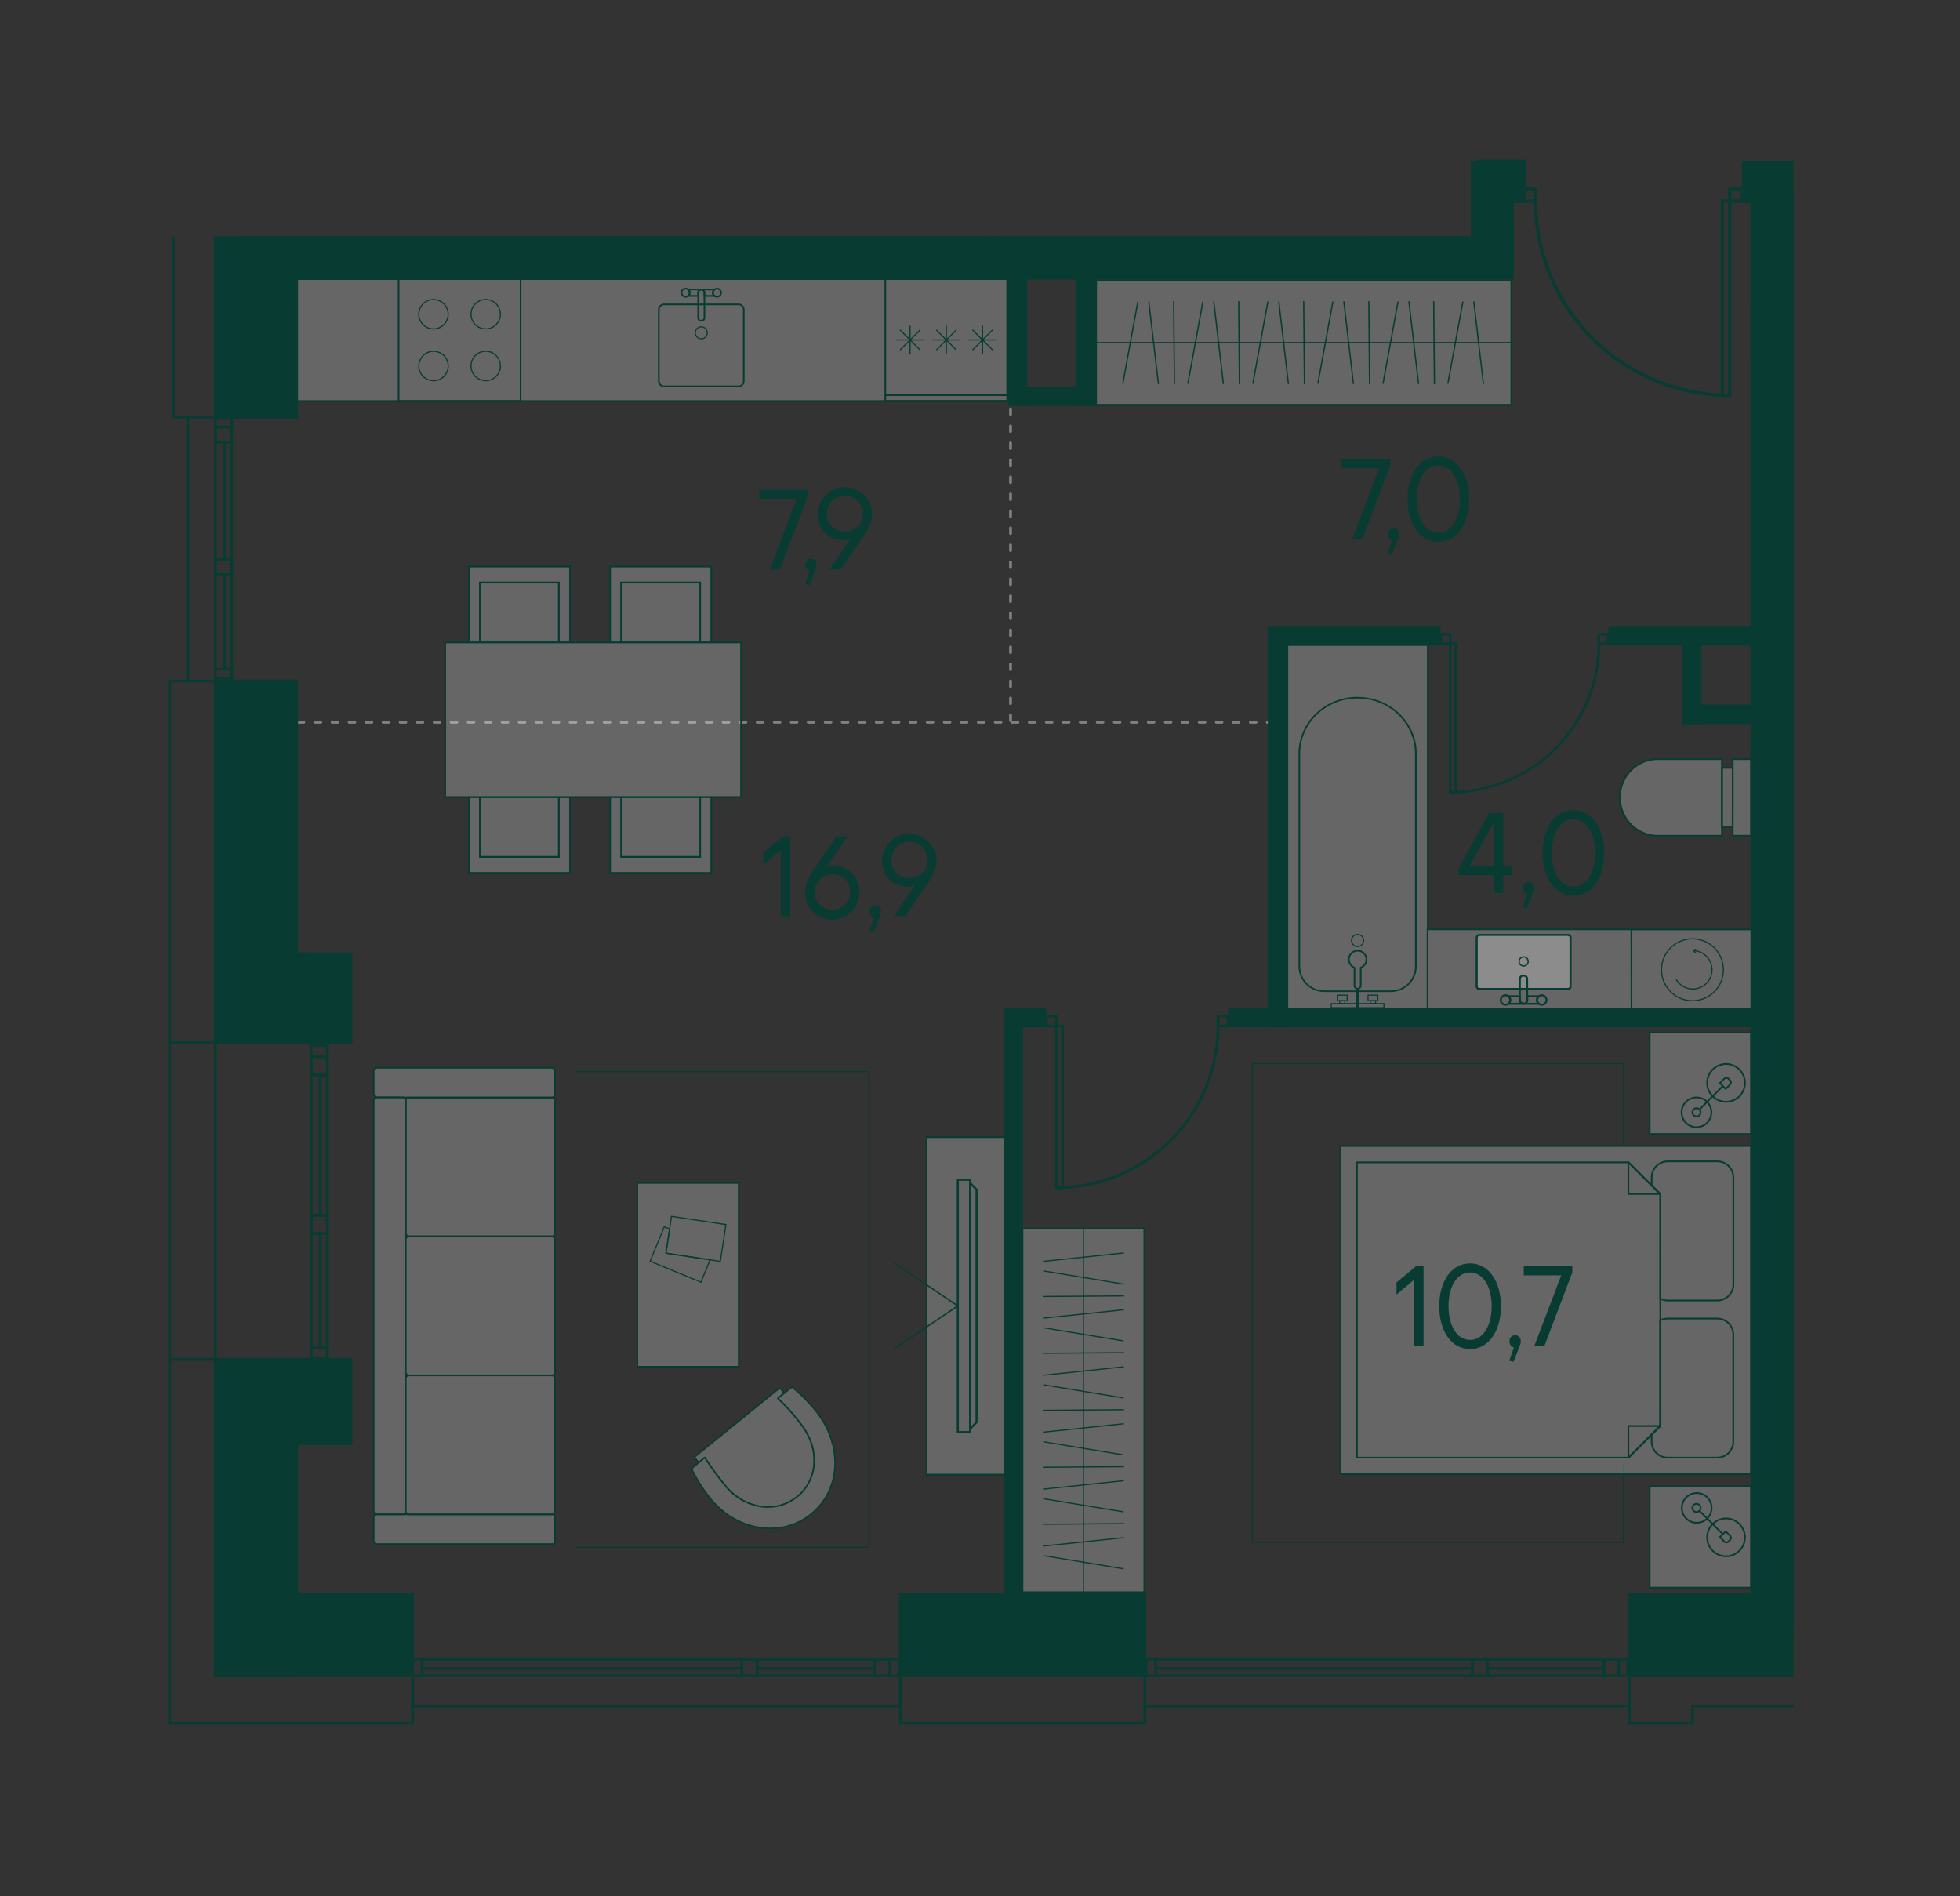 <svg id="Слой_1" data-name="Слой 1" xmlns="http://www.w3.org/2000/svg" xmlns:xlink="http://www.w3.org/1999/xlink" viewBox="0 0 518.74 501.73"><rect x="0" y="0" width="518.74" height="501.73" fill="#333333" stroke="none"/><defs><clipPath id="clip-path"><rect width="518.74" height="501.73" fill="none"/></clipPath><clipPath id="clip-path-2"><polygon points="389.27 42.52 389.27 62.51 42.52 62.51 42.52 457.94 474.69 457.94 474.69 42.52 389.27 42.52" fill="none"/></clipPath><clipPath id="clip-path-3"><rect x="290.07" y="74.21" width="109.95" height="32.94" fill="none"/></clipPath><clipPath id="clip-path-5"><rect x="474.94" y="210.03" width="104.8" height="32.24" fill="none"/></clipPath><clipPath id="clip-path-8"><rect x="270.61" y="325.07" width="32.27" height="96.27" fill="none"/></clipPath><clipPath id="clip-path-10"><rect x="183.71" y="367.24" width="31.82" height="31.57" fill="none"/></clipPath><clipPath id="clip-path-12"><rect x="182.96" y="367.02" width="38.05" height="37.4" fill="none"/></clipPath><clipPath id="clip-path-14"><rect x="124.07" y="149.92" width="26.79" height="20.08" fill="none"/></clipPath><clipPath id="clip-path-16"><rect x="127.03" y="154.16" width="20.87" height="15.83" fill="none"/></clipPath><clipPath id="clip-path-18"><rect x="161.47" y="149.92" width="26.79" height="20.08" fill="none"/></clipPath><clipPath id="clip-path-20"><rect x="164.43" y="154.16" width="20.87" height="15.83" fill="none"/></clipPath><clipPath id="clip-path-22"><rect x="161.47" y="210.92" width="26.79" height="20.08" fill="none"/></clipPath><clipPath id="clip-path-24"><rect x="164.43" y="210.92" width="20.87" height="15.84" fill="none"/></clipPath><clipPath id="clip-path-26"><rect x="124.07" y="210.92" width="26.79" height="20.08" fill="none"/></clipPath><clipPath id="clip-path-28"><rect x="127.03" y="210.92" width="20.87" height="15.84" fill="none"/></clipPath><clipPath id="clip-path-30"><rect x="117.83" y="170" width="78.3" height="40.93" fill="none"/></clipPath><clipPath id="clip-path-32"><rect x="474.65" y="248.58" width="26.83" height="26.83" fill="none"/></clipPath><clipPath id="clip-path-34"><rect x="474.65" y="368.62" width="26.83" height="26.83" fill="none"/></clipPath><clipPath id="clip-path-36"><rect x="474.65" y="278.59" width="108.68" height="86.85" fill="none"/></clipPath><clipPath id="clip-path-39"><rect x="436.61" y="393.29" width="26.83" height="26.83" fill="none"/></clipPath><clipPath id="clip-path-42"><rect x="436.61" y="273.25" width="26.83" height="26.83" fill="none"/></clipPath><clipPath id="clip-path-45"><rect x="354.76" y="303.26" width="108.68" height="86.86" fill="none"/></clipPath><clipPath id="clip-path-48"><rect x="78.75" y="35.45" width="26.83" height="26.84" fill="none"/></clipPath><clipPath id="clip-path-50"><rect x="198.79" y="35.45" width="26.83" height="26.84" fill="none"/></clipPath><clipPath id="clip-path-52"><rect x="108.76" y="-46.39" width="86.85" height="108.68" fill="none"/></clipPath><clipPath id="clip-path-54"><rect x="107.37" y="290.42" width="39.52" height="36.76" fill="none"/></clipPath><clipPath id="clip-path-56"><rect x="98.91" y="282.55" width="47.98" height="7.88" fill="none"/></clipPath><clipPath id="clip-path-58"><rect x="98.91" y="400.72" width="47.98" height="7.88" fill="none"/></clipPath><clipPath id="clip-path-60"><rect x="98.91" y="290.42" width="8.47" height="110.29" fill="none"/></clipPath><clipPath id="clip-path-62"><rect x="107.37" y="327.19" width="39.52" height="36.76" fill="none"/></clipPath><clipPath id="clip-path-64"><rect x="107.37" y="363.95" width="39.52" height="36.76" fill="none"/></clipPath><clipPath id="clip-path-66"><rect x="245.17" y="300.91" width="20.66" height="89.33" fill="none"/></clipPath><clipPath id="clip-path-68"><rect x="168.67" y="313.02" width="26.83" height="48.66" fill="none"/></clipPath><clipPath id="clip-path-70"><rect x="233" y="37.6" width="22.07" height="21.03" fill="none"/></clipPath><clipPath id="clip-path-73"><rect x="431.8" y="245.94" width="32.29" height="21.38" fill="none"/></clipPath><clipPath id="clip-path-76"><rect x="474.91" y="112.58" width="37.4" height="92.67" fill="none"/></clipPath><clipPath id="clip-path-78"><rect x="340.71" y="170.67" width="37.17" height="96.18" fill="none"/></clipPath><clipPath id="clip-path-80"><rect x="264.64" y="26.48" width="90.2" height="36.14" fill="none"/></clipPath><clipPath id="clip-path-82"><rect x="364.12" y="9.02" width="20.28" height="26.76" fill="none"/></clipPath><clipPath id="clip-path-84"><rect x="366.42" y="35.79" width="15.68" height="2.83" fill="none"/></clipPath><clipPath id="clip-path-86"><rect x="364.12" y="38.64" width="20.28" height="4.85" fill="none"/></clipPath><clipPath id="clip-path-88"><rect x="428.97" y="200.88" width="26.77" height="20.29" fill="none"/></clipPath><clipPath id="clip-path-90"><rect x="455.73" y="203.18" width="2.84" height="15.68" fill="none"/></clipPath><clipPath id="clip-path-92"><rect x="458.59" y="200.88" width="4.85" height="20.29" fill="none"/></clipPath><clipPath id="clip-path-94"><rect x="512.46" y="182.34" width="67.59" height="23.07" fill="none"/></clipPath><clipPath id="clip-path-96"><rect x="377.82" y="245.92" width="53.99" height="20.93" fill="none"/></clipPath><clipPath id="clip-path-98"><rect x="390.85" y="247.41" width="24.79" height="14.3" fill="none"/></clipPath><clipPath id="clip-path-100"><rect x="355.07" y="19.32" width="3.58" height="43.55" fill="none"/></clipPath><clipPath id="clip-path-103"><rect x="78.35" y="73.85" width="188.25" height="32.29" fill="none"/></clipPath></defs><g clip-path="url(#clip-path)"><line x1="78.91" y1="191.13" x2="336.53" y2="191.13" fill="none" stroke="#808081" stroke-linecap="round" stroke-linejoin="round" stroke-width="0.75" stroke-dasharray="1.5 3"/><line x1="267.45" y1="76.7" x2="267.45" y2="191.16" fill="none" stroke="#808081" stroke-linecap="round" stroke-linejoin="round" stroke-width="0.75" stroke-dasharray="1.5 3"/><g clip-path="url(#clip-path-2)"><g opacity="0.25"><g clip-path="url(#clip-path-3)"><rect x="290.07" y="74.21" width="109.96" height="32.94" fill="#fff"/></g></g></g><path d="M290.33,74.46H399.77v32.43H290.33Zm-.51,32.94H400.28V74H289.82Z" fill="#083c32"/><line x1="289.81" y1="90.67" x2="400.28" y2="90.67" fill="none" stroke="#083c32" stroke-linejoin="round" stroke-width="0.34"/><line x1="390.07" y1="79.87" x2="392.59" y2="101.48" fill="none" stroke="#083c32" stroke-linecap="round" stroke-linejoin="round" stroke-width="0.34"/><line x1="387.15" y1="79.93" x2="383.21" y2="101.41" fill="none" stroke="#083c32" stroke-linecap="round" stroke-linejoin="round" stroke-width="0.34"/><line x1="379.45" y1="79.82" x2="379.64" y2="101.53" fill="none" stroke="#083c32" stroke-linecap="round" stroke-linejoin="round" stroke-width="0.34"/><line x1="372.9" y1="79.87" x2="375.42" y2="101.48" fill="none" stroke="#083c32" stroke-linecap="round" stroke-linejoin="round" stroke-width="0.34"/><line x1="369.99" y1="79.93" x2="366.05" y2="101.41" fill="none" stroke="#083c32" stroke-linecap="round" stroke-linejoin="round" stroke-width="0.34"/><line x1="362.28" y1="79.82" x2="362.47" y2="101.53" fill="none" stroke="#083c32" stroke-linecap="round" stroke-linejoin="round" stroke-width="0.34"/><line x1="355.67" y1="79.87" x2="358.19" y2="101.48" fill="none" stroke="#083c32" stroke-linecap="round" stroke-linejoin="round" stroke-width="0.34"/><line x1="352.75" y1="79.93" x2="348.81" y2="101.41" fill="none" stroke="#083c32" stroke-linecap="round" stroke-linejoin="round" stroke-width="0.34"/><line x1="345.04" y1="79.82" x2="345.23" y2="101.53" fill="none" stroke="#083c32" stroke-linecap="round" stroke-linejoin="round" stroke-width="0.34"/><line x1="338.46" y1="79.87" x2="340.98" y2="101.48" fill="none" stroke="#083c32" stroke-linecap="round" stroke-linejoin="round" stroke-width="0.34"/><line x1="335.54" y1="79.93" x2="331.61" y2="101.41" fill="none" stroke="#083c32" stroke-linecap="round" stroke-linejoin="round" stroke-width="0.34"/><line x1="327.84" y1="79.82" x2="328.03" y2="101.53" fill="none" stroke="#083c32" stroke-linecap="round" stroke-linejoin="round" stroke-width="0.34"/><line x1="321.25" y1="79.87" x2="323.77" y2="101.48" fill="none" stroke="#083c32" stroke-linecap="round" stroke-linejoin="round" stroke-width="0.34"/><line x1="318.34" y1="79.93" x2="314.4" y2="101.41" fill="none" stroke="#083c32" stroke-linecap="round" stroke-linejoin="round" stroke-width="0.34"/><line x1="310.63" y1="79.82" x2="310.82" y2="101.53" fill="none" stroke="#083c32" stroke-linecap="round" stroke-linejoin="round" stroke-width="0.34"/><line x1="304.05" y1="79.87" x2="306.57" y2="101.48" fill="none" stroke="#083c32" stroke-linecap="round" stroke-linejoin="round" stroke-width="0.34"/><line x1="301.13" y1="79.93" x2="297.19" y2="101.41" fill="none" stroke="#083c32" stroke-linecap="round" stroke-linejoin="round" stroke-width="0.34"/><g clip-path="url(#clip-path-2)"><g opacity="0.25"><g clip-path="url(#clip-path-5)"><rect x="474.94" y="210.03" width="104.8" height="32.24" fill="#fff"/></g></g></g><rect x="474.69" y="209.78" height="32.74" fill="#083c32"/><g clip-path="url(#clip-path-2)"><line x1="474.69" y1="226.15" x2="579.99" y2="226.15" fill="none" stroke="#083c32" stroke-linejoin="round" stroke-width="0.33"/></g><g clip-path="url(#clip-path-2)"><g opacity="0.25"><g clip-path="url(#clip-path-8)"><rect x="270.61" y="325.07" width="32.26" height="96.27" fill="#fff"/></g></g></g><path d="M270.84,324.84h0Zm0,.47h31.8v95.8h-31.8Zm-.47,96.28h32.74V324.84H270.37Zm32.74-96.75h0Z" fill="#083c32"/><line x1="286.74" y1="421.59" x2="286.74" y2="324.84" fill="none" stroke="#083c32" stroke-linejoin="round" stroke-width="0.31"/><line x1="276.16" y1="333.78" x2="297.32" y2="331.57" fill="none" stroke="#083c32" stroke-linecap="round" stroke-linejoin="round" stroke-width="0.31"/><line x1="276.23" y1="336.33" x2="297.25" y2="339.78" fill="none" stroke="#083c32" stroke-linecap="round" stroke-linejoin="round" stroke-width="0.31"/><line x1="276.11" y1="343.08" x2="297.36" y2="342.92" fill="none" stroke="#083c32" stroke-linecap="round" stroke-linejoin="round" stroke-width="0.31"/><line x1="276.16" y1="348.81" x2="297.32" y2="346.6" fill="none" stroke="#083c32" stroke-linecap="round" stroke-linejoin="round" stroke-width="0.31"/><line x1="276.23" y1="351.37" x2="297.25" y2="354.82" fill="none" stroke="#083c32" stroke-linecap="round" stroke-linejoin="round" stroke-width="0.31"/><line x1="276.11" y1="358.11" x2="297.36" y2="357.95" fill="none" stroke="#083c32" stroke-linecap="round" stroke-linejoin="round" stroke-width="0.31"/><line x1="276.16" y1="363.91" x2="297.32" y2="361.7" fill="none" stroke="#083c32" stroke-linecap="round" stroke-linejoin="round" stroke-width="0.31"/><line x1="276.23" y1="366.46" x2="297.25" y2="369.91" fill="none" stroke="#083c32" stroke-linecap="round" stroke-linejoin="round" stroke-width="0.31"/><line x1="276.11" y1="373.21" x2="297.36" y2="373.05" fill="none" stroke="#083c32" stroke-linecap="round" stroke-linejoin="round" stroke-width="0.31"/><line x1="276.16" y1="378.98" x2="297.32" y2="376.77" fill="none" stroke="#083c32" stroke-linecap="round" stroke-linejoin="round" stroke-width="0.31"/><line x1="276.23" y1="381.53" x2="297.25" y2="384.98" fill="none" stroke="#083c32" stroke-linecap="round" stroke-linejoin="round" stroke-width="0.31"/><line x1="276.11" y1="388.28" x2="297.36" y2="388.12" fill="none" stroke="#083c32" stroke-linecap="round" stroke-linejoin="round" stroke-width="0.31"/><line x1="276.16" y1="394.05" x2="297.32" y2="391.84" fill="none" stroke="#083c32" stroke-linecap="round" stroke-linejoin="round" stroke-width="0.31"/><line x1="276.23" y1="396.6" x2="297.25" y2="400.05" fill="none" stroke="#083c32" stroke-linecap="round" stroke-linejoin="round" stroke-width="0.31"/><line x1="276.11" y1="403.35" x2="297.36" y2="403.19" fill="none" stroke="#083c32" stroke-linecap="round" stroke-linejoin="round" stroke-width="0.31"/><line x1="276.16" y1="409.12" x2="297.32" y2="406.91" fill="none" stroke="#083c32" stroke-linecap="round" stroke-linejoin="round" stroke-width="0.31"/><line x1="276.23" y1="411.67" x2="297.25" y2="415.12" fill="none" stroke="#083c32" stroke-linecap="round" stroke-linejoin="round" stroke-width="0.31"/><g clip-path="url(#clip-path-2)"><g opacity="0.25"><g clip-path="url(#clip-path-10)"><g clip-path="url(#clip-path-10)"><path d="M186.55,385.73a80.58,80.58,0,0,0,5.4,7.4,15.07,15.07,0,0,0,9.12,5.5,12.31,12.31,0,0,0,9.93-2.52,11.85,11.85,0,0,0,3.75-5.21c1.67-4.5.63-9.81-2.85-14.17a50.41,50.41,0,0,0-6-6.67l1.67-1.35-1.18-1.47-22.64,18.37,1.19,1.46Z" fill="#fff"/></g></g></g><path d="M186.55,385.73a80.58,80.58,0,0,0,5.4,7.4,15.07,15.07,0,0,0,9.12,5.5,12.31,12.31,0,0,0,9.93-2.52,11.85,11.85,0,0,0,3.75-5.21c1.67-4.5.63-9.81-2.85-14.17a50.41,50.41,0,0,0-6-6.67l1.67-1.35-1.18-1.47-22.64,18.37,1.19,1.46Z" fill="none" stroke="#083c32" stroke-linecap="round" stroke-linejoin="round" stroke-width="0.41"/><g opacity="0.25"><g clip-path="url(#clip-path-12)"><g clip-path="url(#clip-path-12)"><path d="M214.68,400.65c7.79-6.32,8.57-18,1.35-27.15a41.87,41.87,0,0,0-6.42-6.48l-3.75,3a51.34,51.34,0,0,1,6,6.67c3.48,4.36,4.52,9.67,2.85,14.17a11.93,11.93,0,0,1-3.75,5.21,12.32,12.32,0,0,1-9.93,2.52,15.07,15.07,0,0,1-9.12-5.5,80.58,80.58,0,0,1-5.4-7.4L183,388.65a41,41,0,0,0,4.88,7.72c7,8.87,19.06,10.59,26.84,4.28" fill="#fff"/></g></g></g><path d="M214.68,400.65c7.79-6.32,8.57-18,1.35-27.15a41.87,41.87,0,0,0-6.42-6.48l-3.75,3a51.34,51.34,0,0,1,6,6.67c3.48,4.36,4.52,9.67,2.85,14.17a11.93,11.93,0,0,1-3.75,5.21,12.32,12.32,0,0,1-9.93,2.52,15.07,15.07,0,0,1-9.12-5.5,80.58,80.58,0,0,1-5.4-7.4L183,388.65a41,41,0,0,0,4.88,7.72C194.86,405.24,206.9,407,214.68,400.65Z" fill="none" stroke="#083c32" stroke-linecap="round" stroke-linejoin="round" stroke-width="0.41"/><g opacity="0.25"><g clip-path="url(#clip-path-14)"><polygon points="124.07 149.92 124.07 169.99 127.03 169.99 127.03 154.16 147.9 154.16 147.9 169.99 150.85 169.99 150.85 149.92 124.07 149.92" fill="#fff"/></g></g></g><polygon points="150.86 149.92 124.07 149.92 124.07 170 127.03 170 127.03 154.16 147.9 154.16 147.9 170 150.86 170 150.86 149.92" fill="none" stroke="#083c32" stroke-miterlimit="10" stroke-width="0.45"/><g clip-path="url(#clip-path-2)"><g opacity="0.25"><g clip-path="url(#clip-path-16)"><rect x="127.03" y="154.16" width="20.86" height="15.83" fill="#fff"/></g></g></g><rect x="127.03" y="154.16" width="20.87" height="15.84" fill="none" stroke="#083c32" stroke-miterlimit="10" stroke-width="0.45"/><g clip-path="url(#clip-path-2)"><g opacity="0.25"><g clip-path="url(#clip-path-18)"><polygon points="161.47 149.92 161.47 169.99 164.43 169.99 164.43 154.16 185.29 154.16 185.29 169.99 188.25 169.99 188.25 149.92 161.47 149.92" fill="#fff"/></g></g></g><polygon points="161.47 149.92 188.25 149.92 188.25 170 185.29 170 185.29 154.16 164.43 154.16 164.43 170 161.47 170 161.47 149.92" fill="none" stroke="#083c32" stroke-miterlimit="10" stroke-width="0.45"/><g clip-path="url(#clip-path-2)"><g opacity="0.25"><g clip-path="url(#clip-path-20)"><rect x="164.43" y="154.16" width="20.87" height="15.83" fill="#fff"/></g></g></g><rect x="164.43" y="154.16" width="20.87" height="15.84" fill="none" stroke="#083c32" stroke-miterlimit="10" stroke-width="0.45"/><g clip-path="url(#clip-path-2)"><g opacity="0.25"><g clip-path="url(#clip-path-22)"><polygon points="185.29 210.92 185.29 226.76 164.43 226.76 164.43 210.92 161.47 210.92 161.47 231 188.25 231 188.25 210.92 185.29 210.92" fill="#fff"/></g></g></g><polygon points="161.47 231 188.25 231 188.25 210.92 185.29 210.92 185.29 226.76 164.43 226.76 164.43 210.92 161.47 210.92 161.47 231" fill="none" stroke="#083c32" stroke-miterlimit="10" stroke-width="0.45"/><g clip-path="url(#clip-path-2)"><g opacity="0.25"><g clip-path="url(#clip-path-24)"><rect x="164.43" y="210.92" width="20.87" height="15.84" fill="#fff"/></g></g></g><rect x="164.43" y="210.92" width="20.87" height="15.84" fill="none" stroke="#083c32" stroke-miterlimit="10" stroke-width="0.45"/><g clip-path="url(#clip-path-2)"><g opacity="0.25"><g clip-path="url(#clip-path-26)"><polygon points="147.9 210.92 147.9 226.76 127.03 226.76 127.03 210.92 124.07 210.92 124.07 231 150.85 231 150.85 210.92 147.9 210.92" fill="#fff"/></g></g></g><polygon points="150.86 231 124.07 231 124.07 210.92 127.03 210.92 127.03 226.76 147.9 226.76 147.9 210.92 150.86 210.92 150.86 231" fill="none" stroke="#083c32" stroke-miterlimit="10" stroke-width="0.45"/><g clip-path="url(#clip-path-2)"><g opacity="0.25"><g clip-path="url(#clip-path-28)"><rect x="127.03" y="210.92" width="20.86" height="15.84" fill="#fff"/></g></g></g><rect x="127.03" y="210.92" width="20.87" height="15.84" fill="none" stroke="#083c32" stroke-miterlimit="10" stroke-width="0.45"/><g clip-path="url(#clip-path-2)"><g opacity="0.25"><g clip-path="url(#clip-path-30)"><rect x="117.83" y="170" width="78.3" height="40.93" fill="#fff"/></g></g></g><rect x="117.83" y="170" width="78.3" height="40.93" fill="none" stroke="#083c32" stroke-miterlimit="10" stroke-width="0.45"/><g clip-path="url(#clip-path-2)"><g opacity="0.25"><g clip-path="url(#clip-path-32)"><rect x="474.64" y="248.58" width="26.83" height="26.83" fill="#fff"/></g></g></g><rect x="474.42" y="248.35" width="0.27" height="27.28" fill="#083c32"/><g clip-path="url(#clip-path-2)"><path d="M481.27,266.89a5,5,0,1,0-5-5A5,5,0,0,0,481.27,266.89Z" fill="none" stroke="#083c32" stroke-linecap="round" stroke-linejoin="round" stroke-width="0.45"/><path d="M481.36,263.48l1.54-1.54-1.19-1.19a.75.75,0,0,0-1.06,0l-.48.48a.75.75,0,0,0,0,1.06Z" fill="none" stroke="#083c32" stroke-linecap="round" stroke-linejoin="round" stroke-width="0.45"/><path d="M489.06,273.62a3.95,3.95,0,1,0-3.95-3.95A3.95,3.95,0,0,0,489.06,273.62Z" fill="none" stroke="#083c32" stroke-linecap="round" stroke-linejoin="round" stroke-width="0.45"/><path d="M489.06,270.76a1.09,1.09,0,1,0-1.09-1.09A1.08,1.08,0,0,0,489.06,270.76Z" fill="none" stroke="#083c32" stroke-linecap="round" stroke-linejoin="round" stroke-width="0.45"/><g opacity="0.25"><g clip-path="url(#clip-path-34)"><rect x="474.64" y="368.62" width="26.83" height="26.83" fill="#fff"/></g></g></g><rect x="474.42" y="368.4" width="0.27" height="27.28" fill="#083c32"/><g clip-path="url(#clip-path-2)"><path d="M481.27,377.15a5,5,0,1,1-5,5A5,5,0,0,1,481.27,377.15Z" fill="none" stroke="#083c32" stroke-linecap="round" stroke-linejoin="round" stroke-width="0.45"/><path d="M481.36,380.55l1.54,1.54-1.19,1.19a.75.75,0,0,1-1.06,0l-.48-.48a.75.75,0,0,1,0-1.06Z" fill="none" stroke="#083c32" stroke-linecap="round" stroke-linejoin="round" stroke-width="0.45"/><path d="M489.06,370.42a3.94,3.94,0,1,1-3.95,3.94A3.94,3.94,0,0,1,489.06,370.42Z" fill="none" stroke="#083c32" stroke-linecap="round" stroke-linejoin="round" stroke-width="0.45"/><path d="M489.06,373.27a1.09,1.09,0,1,1-1.09,1.09A1.08,1.08,0,0,1,489.06,373.27Z" fill="none" stroke="#083c32" stroke-linecap="round" stroke-linejoin="round" stroke-width="0.45"/><g opacity="0.25"><g clip-path="url(#clip-path-36)"><rect x="474.64" y="278.59" width="108.68" height="86.85" fill="#fff"/></g></g></g><rect x="474.42" y="278.36" width="0.27" height="87.31" fill="#083c32"/><g clip-path="url(#clip-path-2)"><path d="M501,287.24v1.82l-2.27,2.28,0,28a4.19,4.19,0,0,1-2,.5H483.58a4.25,4.25,0,0,1-4.25-4.25v-28.3a4.25,4.25,0,0,1,4.25-4.25h13.13A4.25,4.25,0,0,1,501,287.24Z" fill="none" stroke="#083c32" stroke-linecap="round" stroke-linejoin="round" stroke-width="0.45"/><path d="M479.33,357.12v-28.3a4.25,4.25,0,0,1,4.25-4.25h13.13a4.19,4.19,0,0,1,2,.5l0,27.69h0L501,355v2.09a4.25,4.25,0,0,1-4.25,4.25H483.58A4.25,4.25,0,0,1,479.33,357.12Z" fill="none" stroke="#083c32" stroke-linecap="round" stroke-linejoin="round" stroke-width="0.45"/></g><polyline points="429.65 387.15 429.65 408.17 331.45 408.17 331.45 281.5 429.67 281.5 429.67 303.4" fill="none" stroke="#083c32" stroke-miterlimit="10" stroke-width="0.3"/><g clip-path="url(#clip-path-2)"><g opacity="0.25"><g clip-path="url(#clip-path-39)"><rect x="436.61" y="393.29" width="26.83" height="26.83" fill="#fff"/></g></g></g><path d="M436.83,393.52h26.38V419.9H436.83Zm-.45,26.83h27.28V393.07H436.38Z" fill="#083c32"/><g clip-path="url(#clip-path-2)"><path d="M456.82,401.82a5,5,0,1,0,5,5A5,5,0,0,0,456.82,401.82Z" fill="none" stroke="#083c32" stroke-linecap="round" stroke-linejoin="round" stroke-width="0.45"/><path d="M456.73,405.22l-1.54,1.54,1.19,1.19a.74.74,0,0,0,1.05,0l.48-.48a.74.74,0,0,0,0-1.06Z" fill="none" stroke="#083c32" stroke-linecap="round" stroke-linejoin="round" stroke-width="0.45"/><path d="M449,395.09A3.94,3.94,0,1,0,453,399,3.94,3.94,0,0,0,449,395.09Z" fill="none" stroke="#083c32" stroke-linecap="round" stroke-linejoin="round" stroke-width="0.45"/></g><line x1="455.97" y1="405.98" x2="449.79" y2="399.79" fill="none" stroke="#083c32" stroke-linecap="round" stroke-linejoin="round" stroke-width="0.45"/><g clip-path="url(#clip-path-2)"><path d="M449,397.94a1.09,1.09,0,1,0,1.09,1.09A1.09,1.09,0,0,0,449,397.94Z" fill="none" stroke="#083c32" stroke-linecap="round" stroke-linejoin="round" stroke-width="0.45"/><g opacity="0.25"><g clip-path="url(#clip-path-42)"><rect x="436.61" y="273.25" width="26.83" height="26.83" fill="#fff"/></g></g></g><path d="M436.83,273.48h26.38v26.38H436.83Zm-.45,26.83h27.28V273H436.38Z" fill="#083c32"/><g clip-path="url(#clip-path-2)"><path d="M456.82,291.56a5,5,0,1,1,5-5A5,5,0,0,1,456.82,291.56Z" fill="none" stroke="#083c32" stroke-linecap="round" stroke-linejoin="round" stroke-width="0.45"/><path d="M456.73,288.16l-1.54-1.54,1.19-1.19a.74.74,0,0,1,1.05,0l.48.48a.74.74,0,0,1,0,1.06Z" fill="none" stroke="#083c32" stroke-linecap="round" stroke-linejoin="round" stroke-width="0.45"/><path d="M449,298.29a3.94,3.94,0,1,1,3.94-3.94A3.95,3.95,0,0,1,449,298.29Z" fill="none" stroke="#083c32" stroke-linecap="round" stroke-linejoin="round" stroke-width="0.45"/></g><line x1="455.97" y1="287.4" x2="449.79" y2="293.59" fill="none" stroke="#083c32" stroke-linecap="round" stroke-linejoin="round" stroke-width="0.45"/><g clip-path="url(#clip-path-2)"><path d="M449,295.44a1.09,1.09,0,1,1,1.09-1.09A1.09,1.09,0,0,1,449,295.44Z" fill="none" stroke="#083c32" stroke-linecap="round" stroke-linejoin="round" stroke-width="0.45"/><g opacity="0.25"><g clip-path="url(#clip-path-45)"><rect x="354.76" y="303.26" width="108.68" height="86.86" fill="#fff"/></g></g></g><path d="M355,303.49H463.21v86.4H355Zm-.45,86.85H463.66V303H354.53Z" fill="#083c32"/><g clip-path="url(#clip-path-2)"><path d="M437.12,381.47v-1.83l2.28-2.28,0-27.94a4.18,4.18,0,0,1,1.95-.5h13.14a4.25,4.25,0,0,1,4.25,4.25v28.3a4.25,4.25,0,0,1-4.25,4.25H441.37A4.25,4.25,0,0,1,437.12,381.47Z" fill="none" stroke="#083c32" stroke-linecap="round" stroke-linejoin="round" stroke-width="0.45"/><path d="M458.76,311.58v28.3a4.26,4.26,0,0,1-4.25,4.26H441.37a4.28,4.28,0,0,1-1.95-.5l0-27.69h0l-2.28-2.28v-2.09a4.25,4.25,0,0,1,4.25-4.25h13.14A4.25,4.25,0,0,1,458.76,311.58Z" fill="none" stroke="#083c32" stroke-linecap="round" stroke-linejoin="round" stroke-width="0.45"/></g><polygon points="439.4 377.37 431.04 385.72 359.13 385.72 359.13 307.59 431.04 307.59 439.4 315.95 439.44 315.95 439.4 377.37" fill="none" stroke="#083c32" stroke-linecap="round" stroke-linejoin="round" stroke-width="0.45"/><polygon points="430.98 315.95 430.98 307.59 439.34 315.95 430.98 315.95" fill="none" stroke="#083c32" stroke-linecap="round" stroke-linejoin="round" stroke-width="0.45"/><polygon points="430.98 377.36 430.98 385.72 439.34 377.36 430.98 377.36" fill="none" stroke="#083c32" stroke-linecap="round" stroke-linejoin="round" stroke-width="0.45"/><g clip-path="url(#clip-path-2)"><g opacity="0.25"><g clip-path="url(#clip-path-48)"><rect x="78.75" y="35.45" width="26.83" height="26.83" fill="#fff"/></g></g></g><rect x="78.52" y="62.5" width="27.28" fill="#083c32"/><g clip-path="url(#clip-path-2)"><path d="M97.05,55.66a5,5,0,1,0-5,5A5,5,0,0,0,97.05,55.66Z" fill="none" stroke="#083c32" stroke-linecap="round" stroke-linejoin="round" stroke-width="0.45"/><path d="M93.65,55.57,92.11,54l-1.19,1.19a.75.75,0,0,0,0,1.06l.48.48a.75.75,0,0,0,1.06,0Z" fill="none" stroke="#083c32" stroke-linecap="round" stroke-linejoin="round" stroke-width="0.45"/><path d="M103.78,47.88a3.94,3.94,0,1,0-3.94,3.94A3.93,3.93,0,0,0,103.78,47.88Z" fill="none" stroke="#083c32" stroke-linecap="round" stroke-linejoin="round" stroke-width="0.45"/><path d="M100.93,47.88A1.09,1.09,0,1,0,99.84,49,1.09,1.09,0,0,0,100.93,47.88Z" fill="none" stroke="#083c32" stroke-linecap="round" stroke-linejoin="round" stroke-width="0.45"/><g opacity="0.25"><g clip-path="url(#clip-path-50)"><rect x="198.79" y="35.45" width="26.83" height="26.83" fill="#fff"/></g></g></g><rect x="198.57" y="62.5" width="27.28" fill="#083c32"/><g clip-path="url(#clip-path-2)"><path d="M207.31,55.66a5,5,0,1,1,5,5A5,5,0,0,1,207.31,55.66Z" fill="none" stroke="#083c32" stroke-linecap="round" stroke-linejoin="round" stroke-width="0.45"/><path d="M210.72,55.57,212.26,54l1.19,1.19a.75.75,0,0,1,0,1.06l-.48.48a.75.75,0,0,1-1.06,0Z" fill="none" stroke="#083c32" stroke-linecap="round" stroke-linejoin="round" stroke-width="0.45"/><path d="M200.58,47.88a3.95,3.95,0,1,1,3.95,3.94A3.94,3.94,0,0,1,200.58,47.88Z" fill="none" stroke="#083c32" stroke-linecap="round" stroke-linejoin="round" stroke-width="0.45"/><path d="M203.44,47.88A1.09,1.09,0,1,1,204.53,49,1.09,1.09,0,0,1,203.44,47.88Z" fill="none" stroke="#083c32" stroke-linecap="round" stroke-linejoin="round" stroke-width="0.45"/><g opacity="0.25"><g clip-path="url(#clip-path-52)"><rect x="108.76" y="-46.39" width="86.85" height="108.68" fill="#fff"/></g></g></g><rect x="108.53" y="62.5" width="87.31" height="0.01" fill="#083c32"/><g clip-path="url(#clip-path-2)"><path d="M117.4,36h1.83l2.28,2.27,28,0a4.19,4.19,0,0,1,.49,2V53.35a4.25,4.25,0,0,1-4.25,4.25H117.4a4.25,4.25,0,0,1-4.25-4.25V40.22A4.25,4.25,0,0,1,117.4,36Z" fill="none" stroke="#083c32" stroke-linecap="round" stroke-linejoin="round" stroke-width="0.45"/><path d="M187.29,57.6H159a4.25,4.25,0,0,1-4.25-4.25V40.22a4.12,4.12,0,0,1,.5-1.95h27.69v0L185.2,36h2.09a4.25,4.25,0,0,1,4.25,4.25V53.35A4.25,4.25,0,0,1,187.29,57.6Z" fill="none" stroke="#083c32" stroke-linecap="round" stroke-linejoin="round" stroke-width="0.45"/><g opacity="0.25"><g clip-path="url(#clip-path-54)"><g clip-path="url(#clip-path-54)"><path d="M146.89,326.34V291.27a.85.85,0,0,0-.85-.85H108.22a.85.85,0,0,0-.85.85v35.07a.85.85,0,0,0,.85.85H146a.85.85,0,0,0,.85-.85" fill="#fff"/></g></g></g><rect x="107.37" y="290.42" width="39.52" height="36.76" rx="0.85" fill="none" stroke="#083c32" stroke-miterlimit="10" stroke-width="0.45"/><g opacity="0.25"><g clip-path="url(#clip-path-56)"><g clip-path="url(#clip-path-56)"><path d="M146.89,289.57v-6.18a.84.84,0,0,0-.85-.84H99.76a.83.83,0,0,0-.85.84v6.18a.84.84,0,0,0,.85.85H146a.85.85,0,0,0,.85-.85" fill="#fff"/></g></g></g><rect x="98.91" y="282.55" width="47.98" height="7.88" rx="0.85" fill="none" stroke="#083c32" stroke-miterlimit="10" stroke-width="0.45"/><g opacity="0.25"><g clip-path="url(#clip-path-58)"><g clip-path="url(#clip-path-58)"><path d="M146.89,407.9v-6.49a.69.69,0,0,0-.69-.69H99.6a.69.69,0,0,0-.69.69v6.49a.69.69,0,0,0,.69.7h46.6a.69.69,0,0,0,.69-.7" fill="#fff"/></g></g></g><rect x="98.91" y="400.72" width="47.98" height="7.88" rx="0.69" fill="none" stroke="#083c32" stroke-miterlimit="10" stroke-width="0.45"/><g opacity="0.25"><g clip-path="url(#clip-path-60)"><g clip-path="url(#clip-path-60)"><path d="M99.75,400.72h6.78a.85.85,0,0,0,.84-.85V291.27a.85.85,0,0,0-.84-.85H99.75a.85.85,0,0,0-.84.85v108.6a.85.85,0,0,0,.84.85" fill="#fff"/></g></g></g><rect x="98.91" y="290.42" width="8.47" height="110.29" rx="0.85" fill="none" stroke="#083c32" stroke-miterlimit="10" stroke-width="0.45"/><g opacity="0.25"><g clip-path="url(#clip-path-62)"><g clip-path="url(#clip-path-62)"><path d="M146.89,363.1V328a.85.85,0,0,0-.85-.85H108.22a.85.85,0,0,0-.85.85V363.1a.85.85,0,0,0,.85.85H146a.85.85,0,0,0,.85-.85" fill="#fff"/></g></g></g><rect x="107.37" y="327.19" width="39.52" height="36.77" rx="0.85" fill="none" stroke="#083c32" stroke-miterlimit="10" stroke-width="0.45"/><g opacity="0.25"><g clip-path="url(#clip-path-64)"><g clip-path="url(#clip-path-64)"><path d="M146.89,399.87V364.8A.85.85,0,0,0,146,364H108.22a.85.85,0,0,0-.85.85v35.07a.85.85,0,0,0,.85.85H146a.85.85,0,0,0,.85-.85" fill="#fff"/></g></g></g><rect x="107.37" y="363.95" width="39.52" height="36.77" rx="0.85" fill="none" stroke="#083c32" stroke-miterlimit="10" stroke-width="0.45"/><g opacity="0.25"><g clip-path="url(#clip-path-66)"><rect x="245.17" y="300.91" width="20.66" height="89.33" fill="#fff"/></g></g></g><path d="M245.4,301.13h20.21V390H245.4ZM245,390.46h21.11V300.68H245Z" fill="#083c32"/><polygon points="258.46 314.77 258.46 376.37 256.75 378.08 256.75 313.06 258.46 314.77" fill="none" stroke="#083c32" stroke-linecap="round" stroke-linejoin="round" stroke-width="0.56"/><rect x="253.5" y="312.18" width="3.26" height="66.79" fill="none" stroke="#083c32" stroke-linecap="round" stroke-linejoin="round" stroke-width="0.56"/><polyline points="236.74 334.29 253.5 345.57 236.74 356.85" fill="none" stroke="#083c32" stroke-linecap="round" stroke-linejoin="round" stroke-width="0.37"/><g clip-path="url(#clip-path-2)"><g opacity="0.25"><g clip-path="url(#clip-path-68)"><rect x="168.67" y="313.02" width="26.83" height="48.66" fill="#fff"/></g></g></g><path d="M168.9,313.25h26.39v48.21H168.9Zm-.45,48.66h27.29V312.8H168.45Z" fill="#083c32"/><polygon points="187.94 333.39 176.26 331.62 177.23 325.23 175.8 324.64 172.06 333.75 185.52 339.28 187.94 333.39" fill="none" stroke="#083c32" stroke-width="0.3"/><rect x="179.27" y="320.56" width="9.85" height="14.56" transform="translate(-167.56 460.81) rotate(-81.38)" fill="none" stroke="#083c32" stroke-width="0.3"/><g clip-path="url(#clip-path-2)"><g opacity="0.2"><g clip-path="url(#clip-path-70)"><g clip-path="url(#clip-path-70)"><path d="M244.09,48.92c0-2.72-.69-6.83-1.92-8.53-3.08-4.31-8.26-2.34-8.26-2.34s-2.77,5.18,1.39,8.8c1.6,1.38,6.47,2.86,8.44,2.64.17,0,.35-.4.35-.57" fill="#083c32"/><path d="M243,48.35c1.71,1.4,4.65,3.1,6.35,3.21,4.3.29,5.75-4,5.75-4s-1.83-4.42-6.25-3.67a13.21,13.21,0,0,0-6,3.93c-.07.12.08.43.19.52" fill="#083c32"/><path d="M242.7,46.94c-1.89,1.16-4.45,3.38-5.11,5-1.68,4,1.89,6.73,1.89,6.73s4.77-.28,5.51-4.71a13.18,13.18,0,0,0-1.74-7c-.09-.11-.43-.07-.55,0" fill="#083c32"/><path d="M245.26,44.75a7.58,7.58,0,0,0,2.66-2.58,3.07,3.07,0,0,0-1-3.51,3.13,3.13,0,0,0-2.88,2.45,6.88,6.88,0,0,0,.92,3.64c0,.06.22,0,.28,0" fill="#083c32"/></g></g></g><polyline points="152.2 283.57 230.04 283.57 230.04 409.46 152.19 409.46" fill="none" stroke="#083c32" stroke-miterlimit="10" stroke-width="0.3"/></g><g clip-path="url(#clip-path-2)"><g opacity="0.25"><g clip-path="url(#clip-path-73)"><rect x="431.8" y="245.94" width="32.29" height="21.38" fill="#fff"/></g></g></g><path d="M432,246.17h31.84v20.92H432Zm-.45,21.37h32.74V245.71H431.57Z" fill="#083c32"/><g clip-path="url(#clip-path-2)"><path d="M447.94,248.44a8.19,8.19,0,1,0,8.18,8.19A8.19,8.19,0,0,0,447.94,248.44Z" fill="none" stroke="#083c32" stroke-miterlimit="10" stroke-width="0.3"/><path d="M443.62,259.17a5.08,5.08,0,1,0,4.75-7.6" fill="none" stroke="#083c32" stroke-miterlimit="10" stroke-width="0.3"/></g><polygon points="448.02 251.56 448.48 252.11 448.91 252.16 448.45 251.6 449.01 251.14 448.58 251.1 448.02 251.56" fill="#083c32"/><g clip-path="url(#clip-path-2)"><g opacity="0.25"><g clip-path="url(#clip-path-76)"><g clip-path="url(#clip-path-76)"><rect x="474.91" y="112.58" width="37.4" height="92.67" fill="#fff"/></g></g></g><path d="M512.09,205h-37V112.8h37Zm.45-92.68H474.69v93.12h37.85Z" fill="#083c32"/><path d="M502.29,117.06a6.4,6.4,0,0,1,6.52,6.25v56.43c0,8-6.82,14.59-15.19,14.59s-15.19-6.55-15.19-14.59V123.31a6.39,6.39,0,0,1,6.51-6.25Zm0-.44H484.94a6.82,6.82,0,0,0-6.95,6.69v56.43c0,8.3,7,15,15.63,15s15.62-6.73,15.62-15V123.31a6.82,6.82,0,0,0-6.95-6.69" fill="#083c32"/><path d="M492,130.3a1.6,1.6,0,1,0,1.6-1.61A1.6,1.6,0,0,0,492,130.3Z" fill="none" stroke="#083c32" stroke-miterlimit="10" stroke-width="0.29"/><path d="M495.93,125.27a2.32,2.32,0,1,1-3.15-2.17v-4.67a.83.83,0,1,1,1.65,0v4.67A2.32,2.32,0,0,1,495.93,125.27Z" fill="none" stroke="#083c32" stroke-linecap="round" stroke-linejoin="round" stroke-width="0.44"/><line x1="493.61" y1="117.6" x2="493.61" y2="112.5" fill="none" stroke="#083c32" stroke-miterlimit="10" stroke-width="0.73"/><rect x="486.64" y="112.5" width="13.93" height="1.09" fill="none" stroke="#083c32" stroke-linecap="round" stroke-miterlimit="10" stroke-width="0.29"/><rect x="488.26" y="114.33" width="2.59" height="1.48" fill="none" stroke="#083c32" stroke-linecap="round" stroke-miterlimit="10" stroke-width="0.29"/><rect x="496.37" y="114.33" width="2.59" height="1.48" fill="none" stroke="#083c32" stroke-linecap="round" stroke-miterlimit="10" stroke-width="0.29"/><rect x="488.85" y="113.59" width="1.39" height="0.74" fill="none" stroke="#083c32" stroke-linecap="round" stroke-miterlimit="10" stroke-width="0.29"/><rect x="496.97" y="113.59" width="1.39" height="0.74" fill="none" stroke="#083c32" stroke-linecap="round" stroke-miterlimit="10" stroke-width="0.29"/><g opacity="0.25"><g clip-path="url(#clip-path-78)"><g clip-path="url(#clip-path-78)"><rect x="340.71" y="170.67" width="37.18" height="96.18" fill="#fff"/></g></g></g><path d="M377.66,266.63H340.94V170.9h36.72Zm.45-96.18H340.49v96.63h37.62Z" fill="#083c32"/><path d="M359.3,184.84c8.38,0,15.19,6.54,15.19,14.59v56.43A6.39,6.39,0,0,1,368,262.1H350.62a6.39,6.39,0,0,1-6.51-6.24V199.43a14.25,14.25,0,0,1,4.44-10.32,15.45,15.45,0,0,1,10.75-4.27m0-.44c-8.63,0-15.63,6.72-15.63,15v56.43a6.82,6.82,0,0,0,6.95,6.68H368a6.82,6.82,0,0,0,6.95-6.68V199.43c0-8.31-7-15-15.63-15" fill="#083c32"/><path d="M360.9,248.87a1.6,1.6,0,1,0-1.6,1.61A1.6,1.6,0,0,0,360.9,248.87Z" fill="none" stroke="#083c32" stroke-miterlimit="10" stroke-width="0.29"/><path d="M357,253.9a2.32,2.32,0,1,1,3.14,2.17v4.66a.83.83,0,1,1-1.65,0v-4.66A2.33,2.33,0,0,1,357,253.9Z" fill="none" stroke="#083c32" stroke-linecap="round" stroke-linejoin="round" stroke-width="0.44"/><line x1="359.31" y1="261.57" x2="359.31" y2="266.66" fill="none" stroke="#083c32" stroke-miterlimit="10" stroke-width="0.73"/><rect x="352.34" y="265.57" width="13.93" height="1.09" fill="none" stroke="#083c32" stroke-linecap="round" stroke-miterlimit="10" stroke-width="0.29"/><rect x="362.07" y="263.35" width="2.59" height="1.48" fill="none" stroke="#083c32" stroke-linecap="round" stroke-miterlimit="10" stroke-width="0.29"/><rect x="353.95" y="263.35" width="2.59" height="1.48" fill="none" stroke="#083c32" stroke-linecap="round" stroke-miterlimit="10" stroke-width="0.29"/><rect x="362.67" y="264.83" width="1.39" height="0.74" fill="none" stroke="#083c32" stroke-linecap="round" stroke-miterlimit="10" stroke-width="0.29"/><rect x="354.55" y="264.83" width="1.39" height="0.74" fill="none" stroke="#083c32" stroke-linecap="round" stroke-miterlimit="10" stroke-width="0.29"/><g opacity="0.25"><g clip-path="url(#clip-path-80)"><g clip-path="url(#clip-path-80)"><rect x="264.64" y="26.48" width="90.2" height="36.14" fill="#fff"/></g></g></g><path d="M354.62,62.39H264.86V26.71h89.76Zm.45-36.14H264.41V62.84h90.66Z" fill="#083c32"/><path d="M343.9,29.13a6.39,6.39,0,0,1,6.25,6.51V53a6.39,6.39,0,0,1-6.25,6.51H287.47c-8.05,0-14.59-6.82-14.59-15.19s6.54-15.19,14.59-15.19H343.9Zm0-.44H287.47c-8.3,0-15,7-15,15.63S279.17,60,287.47,60H343.9a6.83,6.83,0,0,0,6.69-7V35.64a6.83,6.83,0,0,0-6.69-6.95" fill="#083c32"/><path d="M336.91,42.72a1.6,1.6,0,1,0,1.61,1.59A1.6,1.6,0,0,0,336.91,42.72Z" fill="none" stroke="#083c32" stroke-miterlimit="10" stroke-width="0.29"/><path d="M341.94,46.63a2.32,2.32,0,1,1,0-4.64,2.31,2.31,0,0,1,2.17,1.5h4.67a.83.83,0,1,1,0,1.65h-4.67A2.31,2.31,0,0,1,341.94,46.63Z" fill="none" stroke="#083c32" stroke-linecap="round" stroke-linejoin="round" stroke-width="0.44"/><line x1="349.61" y1="44.31" x2="354.71" y2="44.31" fill="none" stroke="#083c32" stroke-miterlimit="10" stroke-width="0.73"/><rect x="353.62" y="37.34" width="1.09" height="13.93" fill="none" stroke="#083c32" stroke-linecap="round" stroke-miterlimit="10" stroke-width="0.29"/><rect x="351.39" y="38.96" width="1.48" height="2.59" fill="none" stroke="#083c32" stroke-linecap="round" stroke-miterlimit="10" stroke-width="0.29"/><rect x="351.39" y="47.08" width="1.48" height="2.59" fill="none" stroke="#083c32" stroke-linecap="round" stroke-miterlimit="10" stroke-width="0.29"/><rect x="352.87" y="39.56" width="0.74" height="1.39" fill="none" stroke="#083c32" stroke-linecap="round" stroke-miterlimit="10" stroke-width="0.29"/><rect x="352.87" y="47.67" width="0.74" height="1.39" fill="none" stroke="#083c32" stroke-linecap="round" stroke-miterlimit="10" stroke-width="0.29"/><g opacity="0.25"><g clip-path="url(#clip-path-82)"><g clip-path="url(#clip-path-82)"><path d="M364.12,35.78V19.16a10.14,10.14,0,1,1,20.28,0V35.78Z" fill="#fff"/></g></g></g><path d="M374.26,9.24a9.93,9.93,0,0,1,9.92,9.92v16.4H364.34V19.16a9.93,9.93,0,0,1,9.92-9.92m0-.45h0a10.37,10.37,0,0,0-10.37,10.37V36h20.74V19.16A10.37,10.37,0,0,0,374.26,8.79" fill="#083c32"/><g opacity="0.25"><g clip-path="url(#clip-path-84)"><g clip-path="url(#clip-path-84)"><rect x="366.42" y="35.79" width="15.68" height="2.83" fill="#fff"/></g></g></g><path d="M381.88,38.4H366.64V36h15.24Zm.45-2.84H366.2v3.29h16.13Z" fill="#083c32"/><g opacity="0.25"><g clip-path="url(#clip-path-86)"><g clip-path="url(#clip-path-86)"><rect x="364.12" y="38.64" width="20.28" height="4.85" fill="#fff"/></g></g></g><path d="M384.18,43.27H364.34v-4.4h19.84Zm.45-4.85H363.89v5.3h20.74Z" fill="#083c32"/><g opacity="0.25"><g clip-path="url(#clip-path-88)"><g clip-path="url(#clip-path-88)"><path d="M439.11,221.16a10.14,10.14,0,1,1,0-20.28h16.62v20.28Z" fill="#fff"/></g></g></g><path d="M455.51,201.11v19.83h-16.4a9.92,9.92,0,1,1,0-19.83Zm.45-.45H439.11a10.37,10.37,0,1,0,0,20.73H456Z" fill="#083c32"/><g opacity="0.25"><g clip-path="url(#clip-path-90)"><g clip-path="url(#clip-path-90)"><rect x="455.73" y="203.18" width="2.84" height="15.68" fill="#fff"/></g></g></g><path d="M458.34,218.64H456V203.41h2.38Zm.45-15.68h-3.28v16.13h3.28Z" fill="#083c32"/><g opacity="0.25"><g clip-path="url(#clip-path-92)"><g clip-path="url(#clip-path-92)"><rect x="458.59" y="200.88" width="4.85" height="20.28" fill="#fff"/></g></g></g><path d="M463.21,220.94h-4.4V201.11h4.4Zm.45-20.28h-5.3v20.73h5.3Z" fill="#083c32"/><g opacity="0.25"><g clip-path="url(#clip-path-94)"><g clip-path="url(#clip-path-94)"><rect x="512.46" y="182.34" width="67.59" height="23.07" fill="#fff"/></g></g></g><path d="M579.83,205.18H512.68V182.56h67.15Zm.45-23.07h-68v23.52h68Z" fill="#083c32"/><g opacity="0.25"><g clip-path="url(#clip-path-96)"><g clip-path="url(#clip-path-96)"><rect x="377.82" y="245.92" width="53.99" height="20.93" fill="#fff"/></g></g></g><path d="M431.58,266.63H378V246.15h53.54ZM432,245.7H377.6v21.38H432Z" fill="#083c32"/><g opacity="0.25"><g clip-path="url(#clip-path-98)"><g clip-path="url(#clip-path-98)"><rect x="390.85" y="247.41" width="24.79" height="14.3" rx="0.71" fill="#fff"/></g></g></g><path d="M414.94,247.67a.45.45,0,0,1,.45.45V261a.45.45,0,0,1-.45.45H391.56a.46.46,0,0,1-.46-.45V248.12a.46.46,0,0,1,.46-.45Zm0-.51H391.56a1,1,0,0,0-1,1V261a1,1,0,0,0,1,1h23.38a1,1,0,0,0,1-1V248.12a1,1,0,0,0-1-1" fill="#083c32"/><path d="M402.05,254.42a1.2,1.2,0,1,1,1.2,1.2A1.2,1.2,0,0,1,402.05,254.42Z" fill="none" stroke="#083c32" stroke-linecap="round" stroke-linejoin="round" stroke-width="0.34"/><path d="M406.8,264.63a1.25,1.25,0,0,1,.51-1h-3.1v1a1,1,0,0,1-1,1h4.06A1.22,1.22,0,0,1,406.8,264.63Z" fill="none" stroke="#083c32" stroke-linecap="round" stroke-linejoin="round" stroke-width="0.51"/><path d="M399.7,264.63a1.2,1.2,0,0,1-.52,1h4.07a1,1,0,0,1-1-1v-1h-3.1A1.23,1.23,0,0,1,399.7,264.63Z" fill="none" stroke="#083c32" stroke-linecap="round" stroke-linejoin="round" stroke-width="0.51"/><path d="M403.25,265.61h0a1,1,0,0,1-1-1V258.9a1,1,0,0,1,1.93,0v5.75A1,1,0,0,1,403.25,265.61Z" fill="none" stroke="#083c32" stroke-linecap="round" stroke-linejoin="round" stroke-width="0.51"/><path d="M406.8,264.63a1.25,1.25,0,1,1,1.25,1.25A1.25,1.25,0,0,1,406.8,264.63Z" fill="none" stroke="#083c32" stroke-linecap="round" stroke-linejoin="round" stroke-width="0.51"/><path d="M397.2,264.63a1.25,1.25,0,1,1,1.25,1.25A1.25,1.25,0,0,1,397.2,264.63Z" fill="none" stroke="#083c32" stroke-linecap="round" stroke-linejoin="round" stroke-width="0.51"/><g opacity="0.5"><g clip-path="url(#clip-path-100)"><g clip-path="url(#clip-path-100)"><rect x="355.06" y="19.32" width="3.58" height="43.55" fill="#083c32"/></g></g></g></g><g clip-path="url(#clip-path-2)"><g opacity="0.25"><g clip-path="url(#clip-path-103)"><g clip-path="url(#clip-path-103)"><rect x="78.35" y="73.85" width="188.25" height="32.29" fill="#fff"/></g></g></g><path d="M266.38,105.91H78.58V74.07h187.8Zm.45-32.29H78.13v32.74h188.7Z" fill="#083c32"/><path d="M137.57,105.91H105.73V74.07h31.84ZM138,73.62H105.28v32.74H138Z" fill="#083c32"/><circle cx="114.74" cy="83.14" r="3.89" transform="translate(-26.87 88.23) rotate(-37.98)" fill="none" stroke="#083c32" stroke-miterlimit="10" stroke-width="0.3"/><circle cx="114.74" cy="96.84" r="3.89" transform="translate(-35.29 91.13) rotate(-37.98)" fill="none" stroke="#083c32" stroke-miterlimit="10" stroke-width="0.3"/><circle cx="128.55" cy="96.84" r="3.89" transform="translate(-32.37 99.62) rotate(-37.98)" fill="none" stroke="#083c32" stroke-miterlimit="10" stroke-width="0.3"/><circle cx="128.55" cy="83.14" r="3.89" transform="translate(-23.94 96.72) rotate(-37.98)" fill="none" stroke="#083c32" stroke-miterlimit="10" stroke-width="0.3"/><path d="M266.38,105.88H234.54V74h31.84Zm.45-32.29H234.09v32.74h32.74Z" fill="#083c32"/><line x1="256.4" y1="89.96" x2="263.7" y2="89.96" fill="none" stroke="#083c32" stroke-linecap="round" stroke-miterlimit="10" stroke-width="0.3"/><line x1="260.05" y1="93.61" x2="260.05" y2="86.31" fill="none" stroke="#083c32" stroke-linecap="round" stroke-miterlimit="10" stroke-width="0.3"/><line x1="257.47" y1="87.38" x2="262.63" y2="92.54" fill="none" stroke="#083c32" stroke-linecap="round" stroke-miterlimit="10" stroke-width="0.3"/><line x1="257.47" y1="92.54" x2="262.63" y2="87.38" fill="none" stroke="#083c32" stroke-linecap="round" stroke-miterlimit="10" stroke-width="0.3"/><line x1="246.81" y1="89.96" x2="254.11" y2="89.96" fill="none" stroke="#083c32" stroke-linecap="round" stroke-miterlimit="10" stroke-width="0.3"/><line x1="250.46" y1="93.61" x2="250.46" y2="86.31" fill="none" stroke="#083c32" stroke-linecap="round" stroke-miterlimit="10" stroke-width="0.3"/><line x1="247.88" y1="87.38" x2="253.04" y2="92.54" fill="none" stroke="#083c32" stroke-linecap="round" stroke-miterlimit="10" stroke-width="0.3"/><line x1="247.88" y1="92.54" x2="253.04" y2="87.38" fill="none" stroke="#083c32" stroke-linecap="round" stroke-miterlimit="10" stroke-width="0.3"/><line x1="237.21" y1="89.96" x2="244.52" y2="89.96" fill="none" stroke="#083c32" stroke-linecap="round" stroke-miterlimit="10" stroke-width="0.3"/><line x1="240.86" y1="93.61" x2="240.86" y2="86.31" fill="none" stroke="#083c32" stroke-linecap="round" stroke-miterlimit="10" stroke-width="0.3"/><line x1="238.28" y1="87.38" x2="243.45" y2="92.54" fill="none" stroke="#083c32" stroke-linecap="round" stroke-miterlimit="10" stroke-width="0.3"/><line x1="238.28" y1="92.54" x2="243.45" y2="87.38" fill="none" stroke="#083c32" stroke-linecap="round" stroke-miterlimit="10" stroke-width="0.3"/><line x1="266.83" y1="104.57" x2="234.09" y2="104.57" fill="none" stroke="#083c32" stroke-linejoin="round" stroke-width="0.45"/><path d="M195.47,80.77a1.16,1.16,0,0,1,1.16,1.17v18.92a1.16,1.16,0,0,1-1.16,1.16H175.75a1.16,1.16,0,0,1-1.16-1.16V81.94a1.16,1.16,0,0,1,1.16-1.17Zm0-.44H175.75a1.61,1.61,0,0,0-1.6,1.61v18.92a1.6,1.6,0,0,0,1.6,1.6h19.72a1.6,1.6,0,0,0,1.59-1.6V81.94a1.6,1.6,0,0,0-1.59-1.61" fill="#083c32"/><path d="M182.54,77.46a1.06,1.06,0,0,1-.45.85h2.69v-.87a.84.84,0,0,1,.83-.84h-3.52A1.06,1.06,0,0,1,182.54,77.46Z" fill="none" stroke="#083c32" stroke-linecap="round" stroke-linejoin="round" stroke-width="0.44"/><path d="M188.68,77.46a1.06,1.06,0,0,1,.45-.86h-3.52a.84.84,0,0,1,.83.84v.87h2.69A1.06,1.06,0,0,1,188.68,77.46Z" fill="none" stroke="#083c32" stroke-linecap="round" stroke-linejoin="round" stroke-width="0.44"/><path d="M185.61,76.6h0a.83.83,0,0,1,.83.83v6.64a.83.83,0,1,1-1.66,0V77.43A.83.83,0,0,1,185.61,76.6Z" fill="none" stroke="#083c32" stroke-linecap="round" stroke-linejoin="round" stroke-width="0.44"/><path d="M182.54,77.46a1.08,1.08,0,1,1-1.08-1.09A1.08,1.08,0,0,1,182.54,77.46Z" fill="none" stroke="#083c32" stroke-linecap="round" stroke-linejoin="round" stroke-width="0.44"/><path d="M190.84,77.46a1.08,1.08,0,1,1-1.08-1.08A1.08,1.08,0,0,1,190.84,77.46Z" fill="none" stroke="#083c32" stroke-linecap="round" stroke-linejoin="round" stroke-width="0.44"/><path d="M187.19,88.07a1.58,1.58,0,1,1-1.58-1.58A1.58,1.58,0,0,1,187.19,88.07Z" fill="none" stroke="#083c32" stroke-linecap="round" stroke-linejoin="round" stroke-width="0.29"/></g><polygon points="67.76 359.73 67.76 365.93 67.76 443.44 78.52 443.44 78.52 359.73 67.76 359.73" fill="#083c32"/><polygon points="67.76 443.44 78.52 443.44 78.52 359.73 67.76 359.73 67.76 365.93 67.76 443.44" fill="none" stroke="#083c32" stroke-miterlimit="10" stroke-width="0.75"/><polygon points="57 359.73 57 365.93 57 443.44 67.76 443.44 67.76 359.73 57 359.73" fill="#083c32"/><polygon points="57 443.44 67.76 443.44 67.76 359.73 57 359.73 57 365.93 57 443.44" fill="none" stroke="#083c32" stroke-miterlimit="10" stroke-width="0.75"/><polygon points="67.76 180.21 67.76 187.3 67.76 275.96 78.52 275.96 78.52 180.21 67.76 180.21" fill="#083c32"/><polygon points="67.76 275.96 78.52 275.96 78.52 180.21 67.76 180.21 67.76 187.3 67.76 275.96" fill="none" stroke="#083c32" stroke-miterlimit="10" stroke-width="0.75"/><polygon points="57 180.21 57 187.3 57 275.96 67.76 275.96 67.76 180.21 57 180.21" fill="#083c32"/><polygon points="57 275.96 67.76 275.96 67.76 180.21 57 180.21 57 187.3 57 275.96" fill="none" stroke="#083c32" stroke-miterlimit="10" stroke-width="0.75"/><rect x="67.76" y="62.5" width="10.76" height="47.88" fill="#083c32"/><g clip-path="url(#clip-path-2)"><polygon points="67.76 110.38 78.52 110.38 78.52 14.64 67.76 14.64 67.76 21.73 67.76 110.38" fill="none" stroke="#083c32" stroke-miterlimit="10" stroke-width="0.75"/></g><rect x="57" y="62.5" width="10.76" height="47.88" fill="#083c32"/><g clip-path="url(#clip-path-2)"><polygon points="57 110.38 67.76 110.38 67.76 14.64 57 14.64 57 21.73 57 110.38" fill="none" stroke="#083c32" stroke-miterlimit="10" stroke-width="0.75"/></g><polygon points="82.16 252.4 82.16 254.15 82.16 275.96 92.92 275.96 92.92 252.4 82.16 252.4" fill="#083c32"/><polygon points="82.16 275.96 92.92 275.96 92.92 252.4 82.16 252.4 82.16 254.15 82.16 275.96" fill="none" stroke="#083c32" stroke-miterlimit="10" stroke-width="0.75"/><polygon points="71.4 252.4 71.4 254.15 71.4 275.96 82.16 275.96 82.16 252.4 71.4 252.4" fill="#083c32"/><polygon points="71.4 275.96 82.16 275.96 82.16 252.4 71.4 252.4 71.4 254.15 71.4 275.96" fill="none" stroke="#083c32" stroke-miterlimit="10" stroke-width="0.75"/><polygon points="82.16 359.73 82.16 361.38 82.16 382.01 92.92 382.01 92.92 359.73 82.16 359.73" fill="#083c32"/><polygon points="82.16 382.01 92.92 382.01 92.92 359.73 82.16 359.73 82.16 361.38 82.16 382.01" fill="none" stroke="#083c32" stroke-miterlimit="10" stroke-width="0.75"/><polygon points="71.4 359.73 71.4 361.38 71.4 382.01 82.16 382.01 82.16 359.73 71.4 359.73" fill="#083c32"/><polygon points="71.4 382.01 82.16 382.01 82.16 359.73 71.4 359.73 71.4 361.38 71.4 382.01" fill="none" stroke="#083c32" stroke-miterlimit="10" stroke-width="0.75"/><polygon points="471.38 408.17 467.32 408.17 467.32 418.93 474.69 418.93 474.69 408.17 471.38 408.17" fill="#083c32"/><g clip-path="url(#clip-path-2)"><polygon points="467.32 408.17 467.32 418.93 496.12 418.93 496.12 408.17 471.38 408.17 467.32 408.17" fill="none" stroke="#083c32" stroke-miterlimit="10" stroke-width="0.75"/></g><polygon points="471.38 418.93 467.32 418.93 467.32 429.69 474.69 429.69 474.69 418.93 471.38 418.93" fill="#083c32"/><g clip-path="url(#clip-path-2)"><polygon points="467.32 418.93 467.32 429.69 496.12 429.69 496.12 418.93 471.38 418.93 467.32 418.93" fill="none" stroke="#083c32" stroke-miterlimit="10" stroke-width="0.75"/></g><polygon points="64.66 421.92 57.34 421.92 57.34 432.68 109.22 432.68 109.22 421.92 64.66 421.92" fill="#083c32"/><polygon points="57.34 421.92 57.34 432.68 109.21 432.68 109.21 421.92 64.66 421.92 57.34 421.92" fill="none" stroke="#083c32" stroke-miterlimit="10" stroke-width="0.75"/><polygon points="64.66 432.68 57.34 432.68 57.34 443.44 109.22 443.44 109.22 432.68 64.66 432.68" fill="#083c32"/><polygon points="57.34 432.68 57.34 443.44 109.21 443.44 109.21 432.68 64.66 432.68 57.34 432.68" fill="none" stroke="#083c32" stroke-miterlimit="10" stroke-width="0.75"/><polygon points="247.4 421.92 238.26 421.92 238.26 432.68 302.98 432.68 302.98 421.92 247.4 421.92" fill="#083c32"/><polygon points="238.26 421.92 238.26 432.68 302.98 432.68 302.98 421.92 247.4 421.92 238.26 421.92" fill="none" stroke="#083c32" stroke-miterlimit="10" stroke-width="0.75"/><polygon points="247.4 432.68 238.26 432.68 238.26 443.44 302.98 443.44 302.98 432.68 247.4 432.68" fill="#083c32"/><polygon points="238.26 432.68 238.26 443.44 302.98 443.44 302.98 432.68 247.4 432.68 238.26 432.68" fill="none" stroke="#083c32" stroke-miterlimit="10" stroke-width="0.75"/><rect x="463.66" y="51.07" width="10.76" height="377.95" fill="#083c32"/><rect x="463.66" y="51.07" width="10.76" height="377.95" fill="none" stroke="#083c32" stroke-miterlimit="10" stroke-width="0.75"/><polygon points="431.21 421.92 431.21 424.9 431.21 432.68 474.69 432.68 474.69 421.92 431.21 421.92" fill="#083c32"/><g clip-path="url(#clip-path-2)"><polygon points="431.21 424.9 431.21 432.68 496.12 432.68 496.12 421.92 431.21 421.92 431.21 424.9" fill="none" stroke="#083c32" stroke-miterlimit="10" stroke-width="0.75"/></g><polygon points="431.21 432.68 431.21 435.66 431.21 443.44 474.69 443.44 474.69 432.68 431.21 432.68" fill="#083c32"/><g clip-path="url(#clip-path-2)"><polygon points="431.21 435.66 431.21 443.44 496.12 443.44 496.12 432.68 431.21 432.68 431.21 435.66" fill="none" stroke="#083c32" stroke-miterlimit="10" stroke-width="0.75"/></g><polygon points="461.38 42.61 461.38 48.84 461.38 53.37 474.69 53.37 474.69 42.61 461.38 42.61" fill="#083c32"/><g clip-path="url(#clip-path-2)"><polygon points="461.38 53.37 589.02 53.37 589.02 42.61 461.38 42.61 461.38 48.85 461.38 53.37" fill="none" stroke="#083c32" stroke-linecap="round" stroke-linejoin="round" stroke-width="0.75"/></g><polygon points="463.66 82.48 463.66 88.72 463.66 93.24 474.69 93.24 474.69 82.48 463.66 82.48" fill="#083c32"/><g clip-path="url(#clip-path-2)"><polygon points="463.66 93.24 552.56 93.24 552.56 82.48 463.66 82.48 463.66 88.72 463.66 93.24" fill="none" stroke="#083c32" stroke-linecap="round" stroke-linejoin="round" stroke-width="0.75"/></g><polygon points="391.34 42.61 391.34 48.84 391.34 53.37 403.52 53.37 403.52 42.61 391.34 42.61" fill="#083c32"/><polygon points="391.34 53.37 403.52 53.37 403.52 42.61 391.34 42.61 391.34 48.85 391.34 53.37" fill="none" stroke="#083c32" stroke-linecap="round" stroke-linejoin="round" stroke-width="0.75"/><rect x="389.52" y="42.52" width="10.76" height="25.7" fill="#083c32"/><g clip-path="url(#clip-path-2)"><polygon points="389.52 -53.22 389.52 68.22 400.28 68.22 400.28 -53.22 394.05 -53.22 389.52 -53.22" fill="none" stroke="#083c32" stroke-linecap="round" stroke-linejoin="round" stroke-width="0.75"/></g><polygon points="63.85 62.84 63.85 69.08 63.85 73.61 400.28 73.61 400.28 62.84 63.85 62.84" fill="#083c32"/><polygon points="63.85 73.6 400.28 73.6 400.28 62.84 63.85 62.84 63.85 69.08 63.85 73.6" fill="none" stroke="#083c32" stroke-linecap="round" stroke-linejoin="round" stroke-width="0.75"/><rect x="468.1" y="205.47" width="6.59" height="4.31" fill="#083c32"/><g clip-path="url(#clip-path-2)"><rect x="468.1" y="205.47" width="115.96" height="4.3" fill="none" stroke="#083c32" stroke-miterlimit="10" stroke-width="0.75"/></g><rect x="266.05" y="267.31" width="4.33" height="159.11" fill="#083c32"/><rect x="266.05" y="267.31" width="4.32" height="159.11" fill="none" stroke="#083c32" stroke-miterlimit="10" stroke-width="0.75"/><rect x="335.92" y="166.07" width="4.32" height="105.38" fill="#083c32"/><rect x="335.92" y="166.07" width="4.32" height="105.38" fill="none" stroke="#083c32" stroke-miterlimit="10" stroke-width="0.75"/><rect x="325.42" y="267.15" width="143.63" height="4.3" fill="#083c32"/><rect x="325.42" y="267.15" width="143.62" height="4.31" fill="none" stroke="#083c32" stroke-miterlimit="10" stroke-width="0.75"/><rect x="259.85" y="62.51" width="4.31" height="3.77" fill="#083c32"/><g clip-path="url(#clip-path-2)"><rect x="259.85" y="26.26" width="4.31" height="40.02" fill="none" stroke="#083c32" stroke-miterlimit="10" stroke-width="0.75"/></g><rect x="267.22" y="72.44" width="4.3" height="34.61" fill="#083c32"/><rect x="267.22" y="72.44" width="4.31" height="34.61" fill="none" stroke="#083c32" stroke-miterlimit="10" stroke-width="0.75"/><rect x="285.22" y="70.92" width="4.3" height="36.13" fill="#083c32"/><rect x="285.22" y="70.92" width="4.31" height="36.13" fill="none" stroke="#083c32" stroke-miterlimit="10" stroke-width="0.75"/><rect x="268.55" y="102.74" width="19.69" height="4.3" fill="#083c32"/><rect x="268.55" y="102.74" width="19.69" height="4.3" fill="none" stroke="#083c32" stroke-miterlimit="10" stroke-width="0.75"/><rect x="389.27" y="43.81" width="4.28" height="4.3" fill="#083c32"/><g clip-path="url(#clip-path-2)"><rect x="358.94" y="43.81" width="34.61" height="4.31" fill="none" stroke="#083c32" stroke-miterlimit="10" stroke-width="0.75"/></g><rect x="358.94" y="62.51" width="4.3" height="2.32" fill="#083c32"/><g clip-path="url(#clip-path-2)"><rect x="358.94" y="45.14" width="4.31" height="19.69" fill="none" stroke="#083c32" stroke-miterlimit="10" stroke-width="0.75"/></g><rect x="473.06" y="107.59" width="1.63" height="4.45" fill="#083c32"/><g clip-path="url(#clip-path-2)"><rect x="473.06" y="107.59" width="39.15" height="4.45" fill="none" stroke="#083c32" stroke-linecap="round" stroke-linejoin="round" stroke-width="0.75"/></g><rect x="445.53" y="166.33" width="4.45" height="24.91" fill="#083c32"/><rect x="445.53" y="166.33" width="4.45" height="24.92" fill="none" stroke="#083c32" stroke-linecap="round" stroke-linejoin="round" stroke-width="0.75"/><rect x="445.53" y="186.8" width="20.53" height="4.44" fill="#083c32"/><rect x="445.53" y="186.8" width="20.53" height="4.45" fill="none" stroke="#083c32" stroke-linecap="round" stroke-linejoin="round" stroke-width="0.75"/><rect x="335.92" y="166" width="44.97" height="4.44" fill="#083c32"/><rect x="335.92" y="166" width="44.97" height="4.45" fill="none" stroke="#083c32" stroke-linecap="round" stroke-linejoin="round" stroke-width="0.75"/><rect x="266.05" y="267.08" width="10.5" height="4.45" fill="#083c32"/><rect x="266.05" y="267.08" width="10.5" height="4.45" fill="none" stroke="#083c32" stroke-linecap="round" stroke-linejoin="round" stroke-width="0.75"/><rect x="426.02" y="166" width="44.93" height="4.44" fill="#083c32"/><rect x="426.02" y="166" width="44.93" height="4.45" fill="none" stroke="#083c32" stroke-linecap="round" stroke-linejoin="round" stroke-width="0.75"/><line x1="238.26" y1="455.99" x2="302.98" y2="455.99" fill="none" stroke="#083c32" stroke-linecap="round" stroke-linejoin="round" stroke-width="0.75"/><line x1="109.21" y1="455.99" x2="44.89" y2="455.99" fill="none" stroke="#083c32" stroke-linecap="round" stroke-linejoin="round" stroke-width="0.75"/><line x1="431.42" y1="455.99" x2="447.94" y2="455.99" fill="none" stroke="#083c32" stroke-linecap="round" stroke-linejoin="round" stroke-width="0.75"/><g clip-path="url(#clip-path-2)"><line x1="447.94" y1="451.46" x2="480.4" y2="451.46" fill="none" stroke="#083c32" stroke-linecap="round" stroke-linejoin="round" stroke-width="0.75"/><line x1="45.85" y1="14.64" x2="45.85" y2="110.22" fill="none" stroke="#083c32" stroke-linecap="round" stroke-linejoin="round" stroke-width="0.75"/></g><line x1="49.68" y1="110.55" x2="49.68" y2="180.21" fill="none" stroke="#083c32" stroke-linecap="round" stroke-linejoin="round" stroke-width="0.75"/><line x1="44.89" y1="180.21" x2="44.89" y2="455.86" fill="none" stroke="#083c32" stroke-linecap="round" stroke-linejoin="round" stroke-width="0.75"/><line x1="109.21" y1="451.46" x2="238.26" y2="451.46" fill="none" stroke="#083c32" stroke-linecap="round" stroke-linejoin="round" stroke-width="0.75"/><line x1="302.99" y1="451.46" x2="431.03" y2="451.46" fill="none" stroke="#083c32" stroke-linecap="round" stroke-linejoin="round" stroke-width="0.75"/><line x1="57" y1="362.99" x2="57" y2="271.07" fill="none" stroke="#083c32" stroke-linecap="round" stroke-linejoin="round" stroke-width="0.75"/><line x1="109.21" y1="443.44" x2="109.21" y2="455.86" fill="none" stroke="#083c32" stroke-linecap="round" stroke-linejoin="round" stroke-width="0.75"/><line x1="238.26" y1="442.65" x2="238.26" y2="455.86" fill="none" stroke="#083c32" stroke-linecap="round" stroke-linejoin="round" stroke-width="0.75"/><line x1="302.99" y1="455.99" x2="302.99" y2="442.65" fill="none" stroke="#083c32" stroke-linecap="round" stroke-linejoin="round" stroke-width="0.75"/><line x1="431.21" y1="443.01" x2="431.21" y2="455.99" fill="none" stroke="#083c32" stroke-linecap="round" stroke-linejoin="round" stroke-width="0.75"/><line x1="447.94" y1="451.46" x2="447.94" y2="455.99" fill="none" stroke="#083c32" stroke-linecap="round" stroke-linejoin="round" stroke-width="0.75"/><line x1="57" y1="110.38" x2="45.85" y2="110.38" fill="none" stroke="#083c32" stroke-linecap="round" stroke-linejoin="round" stroke-width="0.75"/><line x1="57" y1="180.21" x2="45.21" y2="180.21" fill="none" stroke="#083c32" stroke-linecap="round" stroke-linejoin="round" stroke-width="0.75"/><line x1="57" y1="275.96" x2="44.89" y2="275.96" fill="none" stroke="#083c32" stroke-linecap="round" stroke-linejoin="round" stroke-width="0.75"/><line x1="57.43" y1="359.73" x2="44.89" y2="359.73" fill="none" stroke="#083c32" stroke-linecap="round" stroke-linejoin="round" stroke-width="0.75"/><line x1="200.46" y1="441.51" x2="231.43" y2="441.51" fill="none" stroke="#083c32" stroke-linecap="round" stroke-linejoin="round" stroke-width="0.72"/><line x1="231.43" y1="443.3" x2="231.43" y2="439.27" fill="none" stroke="#083c32" stroke-linecap="round" stroke-linejoin="round" stroke-width="0.72"/><line x1="231.43" y1="439.09" x2="235.44" y2="439.09" fill="none" stroke="#083c32" stroke-linecap="round" stroke-linejoin="round" stroke-width="0.72"/><line x1="235.44" y1="439.24" x2="235.44" y2="443.18" fill="none" stroke="#083c32" stroke-linecap="round" stroke-linejoin="round" stroke-width="0.72"/><line x1="200.36" y1="442.86" x2="200.36" y2="439.09" fill="none" stroke="#083c32" stroke-linecap="round" stroke-linejoin="round" stroke-width="0.72"/><line x1="200.36" y1="439.09" x2="196.36" y2="439.09" fill="none" stroke="#083c32" stroke-linecap="round" stroke-linejoin="round" stroke-width="0.72"/><line x1="196.36" y1="439.09" x2="196.36" y2="443.12" fill="none" stroke="#083c32" stroke-linecap="round" stroke-linejoin="round" stroke-width="0.72"/><line x1="200.36" y1="442.86" x2="200.36" y2="439.09" fill="none" stroke="#083c32" stroke-linecap="round" stroke-linejoin="round" stroke-width="0.72"/><line x1="200.36" y1="439.09" x2="231.43" y2="439.09" fill="none" stroke="#083c32" stroke-linecap="round" stroke-linejoin="round" stroke-width="0.72"/><line x1="231.43" y1="439.27" x2="231.43" y2="443.3" fill="none" stroke="#083c32" stroke-linecap="round" stroke-linejoin="round" stroke-width="0.72"/><line x1="231.43" y1="443.3" x2="231.43" y2="439.27" fill="none" stroke="#083c32" stroke-linecap="round" stroke-linejoin="round" stroke-width="0.72"/><line x1="231.43" y1="439.09" x2="235.44" y2="439.09" fill="none" stroke="#083c32" stroke-linecap="round" stroke-linejoin="round" stroke-width="0.72"/><line x1="235.44" y1="439.24" x2="235.44" y2="443.18" fill="none" stroke="#083c32" stroke-linecap="round" stroke-linejoin="round" stroke-width="0.72"/><line x1="196.36" y1="443.12" x2="196.36" y2="439.09" fill="none" stroke="#083c32" stroke-linecap="round" stroke-linejoin="round" stroke-width="0.72"/><line x1="196.36" y1="439.09" x2="200.36" y2="439.09" fill="none" stroke="#083c32" stroke-linecap="round" stroke-linejoin="round" stroke-width="0.72"/><line x1="200.36" y1="439.09" x2="200.36" y2="442.96" fill="none" stroke="#083c32" stroke-linecap="round" stroke-linejoin="round" stroke-width="0.72"/><line x1="111.72" y1="443.4" x2="109.21" y2="443.4" fill="none" stroke="#083c32" stroke-linecap="round" stroke-linejoin="round" stroke-width="0.72"/><line x1="109.21" y1="443.4" x2="109.21" y2="439.09" fill="none" stroke="#083c32" stroke-linecap="round" stroke-linejoin="round" stroke-width="0.72"/><line x1="109.21" y1="439.09" x2="111.72" y2="439.09" fill="none" stroke="#083c32" stroke-linecap="round" stroke-linejoin="round" stroke-width="0.72"/><line x1="235.39" y1="439.09" x2="237.9" y2="439.09" fill="none" stroke="#083c32" stroke-linecap="round" stroke-linejoin="round" stroke-width="0.72"/><line x1="237.9" y1="439.09" x2="237.9" y2="443.4" fill="none" stroke="#083c32" stroke-linecap="round" stroke-linejoin="round" stroke-width="0.72"/><line x1="237.9" y1="443.4" x2="235.39" y2="443.4" fill="none" stroke="#083c32" stroke-linecap="round" stroke-linejoin="round" stroke-width="0.72"/><line x1="198.91" y1="443.4" x2="196.41" y2="443.4" fill="none" stroke="#083c32" stroke-linecap="round" stroke-linejoin="round" stroke-width="0.72"/><line x1="196.25" y1="441.51" x2="111.72" y2="441.51" fill="none" stroke="#083c32" stroke-linecap="round" stroke-linejoin="round" stroke-width="0.72"/><line x1="111.72" y1="443.4" x2="196.41" y2="443.4" fill="none" stroke="#083c32" stroke-linecap="round" stroke-linejoin="round" stroke-width="0.72"/><line x1="196.41" y1="439.09" x2="111.72" y2="439.09" fill="none" stroke="#083c32" stroke-linecap="round" stroke-linejoin="round" stroke-width="0.72"/><line x1="111.72" y1="443.34" x2="111.72" y2="439.09" fill="none" stroke="#083c32" stroke-linecap="round" stroke-linejoin="round" stroke-width="0.72"/><line x1="198.91" y1="443.4" x2="235.44" y2="443.4" fill="none" stroke="#083c32" stroke-linecap="round" stroke-linejoin="round" stroke-width="0.72"/><line x1="393.75" y1="441.51" x2="424.43" y2="441.51" fill="none" stroke="#083c32" stroke-linecap="round" stroke-linejoin="round" stroke-width="0.72"/><line x1="424.43" y1="443.3" x2="424.43" y2="439.27" fill="none" stroke="#083c32" stroke-linecap="round" stroke-linejoin="round" stroke-width="0.72"/><line x1="424.43" y1="439.09" x2="428.4" y2="439.09" fill="none" stroke="#083c32" stroke-linecap="round" stroke-linejoin="round" stroke-width="0.72"/><line x1="428.4" y1="439.24" x2="428.4" y2="443.18" fill="none" stroke="#083c32" stroke-linecap="round" stroke-linejoin="round" stroke-width="0.72"/><line x1="393.65" y1="442.86" x2="393.65" y2="439.09" fill="none" stroke="#083c32" stroke-linecap="round" stroke-linejoin="round" stroke-width="0.72"/><line x1="393.65" y1="439.09" x2="389.68" y2="439.09" fill="none" stroke="#083c32" stroke-linecap="round" stroke-linejoin="round" stroke-width="0.72"/><line x1="389.68" y1="439.09" x2="389.68" y2="443.12" fill="none" stroke="#083c32" stroke-linecap="round" stroke-linejoin="round" stroke-width="0.72"/><line x1="393.65" y1="442.86" x2="393.65" y2="439.09" fill="none" stroke="#083c32" stroke-linecap="round" stroke-linejoin="round" stroke-width="0.72"/><line x1="393.65" y1="439.09" x2="424.43" y2="439.09" fill="none" stroke="#083c32" stroke-linecap="round" stroke-linejoin="round" stroke-width="0.72"/><line x1="424.43" y1="439.27" x2="424.43" y2="443.3" fill="none" stroke="#083c32" stroke-linecap="round" stroke-linejoin="round" stroke-width="0.72"/><line x1="424.43" y1="443.3" x2="424.43" y2="439.27" fill="none" stroke="#083c32" stroke-linecap="round" stroke-linejoin="round" stroke-width="0.72"/><line x1="424.43" y1="439.09" x2="428.4" y2="439.09" fill="none" stroke="#083c32" stroke-linecap="round" stroke-linejoin="round" stroke-width="0.72"/><line x1="428.4" y1="439.24" x2="428.4" y2="443.18" fill="none" stroke="#083c32" stroke-linecap="round" stroke-linejoin="round" stroke-width="0.72"/><line x1="389.68" y1="443.12" x2="389.68" y2="439.09" fill="none" stroke="#083c32" stroke-linecap="round" stroke-linejoin="round" stroke-width="0.72"/><line x1="389.68" y1="439.09" x2="393.65" y2="439.09" fill="none" stroke="#083c32" stroke-linecap="round" stroke-linejoin="round" stroke-width="0.72"/><line x1="393.65" y1="439.09" x2="393.65" y2="442.96" fill="none" stroke="#083c32" stroke-linecap="round" stroke-linejoin="round" stroke-width="0.72"/><line x1="305.84" y1="443.4" x2="303.36" y2="443.4" fill="none" stroke="#083c32" stroke-linecap="round" stroke-linejoin="round" stroke-width="0.72"/><line x1="303.36" y1="443.4" x2="303.36" y2="439.09" fill="none" stroke="#083c32" stroke-linecap="round" stroke-linejoin="round" stroke-width="0.72"/><line x1="303.36" y1="439.09" x2="305.84" y2="439.09" fill="none" stroke="#083c32" stroke-linecap="round" stroke-linejoin="round" stroke-width="0.72"/><line x1="428.35" y1="439.09" x2="430.83" y2="439.09" fill="none" stroke="#083c32" stroke-linecap="round" stroke-linejoin="round" stroke-width="0.72"/><line x1="430.83" y1="439.09" x2="430.83" y2="443.4" fill="none" stroke="#083c32" stroke-linecap="round" stroke-linejoin="round" stroke-width="0.72"/><line x1="430.83" y1="443.4" x2="428.35" y2="443.4" fill="none" stroke="#083c32" stroke-linecap="round" stroke-linejoin="round" stroke-width="0.72"/><line x1="392.21" y1="443.4" x2="389.73" y2="443.4" fill="none" stroke="#083c32" stroke-linecap="round" stroke-linejoin="round" stroke-width="0.72"/><line x1="389.58" y1="441.51" x2="305.84" y2="441.51" fill="none" stroke="#083c32" stroke-linecap="round" stroke-linejoin="round" stroke-width="0.72"/><line x1="305.84" y1="443.4" x2="389.73" y2="443.4" fill="none" stroke="#083c32" stroke-linecap="round" stroke-linejoin="round" stroke-width="0.72"/><line x1="389.73" y1="439.09" x2="305.84" y2="439.09" fill="none" stroke="#083c32" stroke-linecap="round" stroke-linejoin="round" stroke-width="0.72"/><line x1="305.84" y1="443.34" x2="305.84" y2="439.09" fill="none" stroke="#083c32" stroke-linecap="round" stroke-linejoin="round" stroke-width="0.72"/><line x1="392.21" y1="443.4" x2="428.4" y2="443.4" fill="none" stroke="#083c32" stroke-linecap="round" stroke-linejoin="round" stroke-width="0.72"/><line x1="84.76" y1="321.48" x2="84.76" y2="284.39" fill="none" stroke="#083c32" stroke-linecap="round" stroke-linejoin="round" stroke-width="0.78"/><line x1="86.55" y1="284.39" x2="82.52" y2="284.39" fill="none" stroke="#083c32" stroke-linecap="round" stroke-linejoin="round" stroke-width="0.78"/><line x1="82.34" y1="284.39" x2="82.34" y2="279.59" fill="none" stroke="#083c32" stroke-linecap="round" stroke-linejoin="round" stroke-width="0.78"/><line x1="82.49" y1="279.59" x2="86.43" y2="279.59" fill="none" stroke="#083c32" stroke-linecap="round" stroke-linejoin="round" stroke-width="0.78"/><line x1="86.11" y1="321.6" x2="82.34" y2="321.6" fill="none" stroke="#083c32" stroke-linecap="round" stroke-linejoin="round" stroke-width="0.78"/><line x1="82.34" y1="321.6" x2="82.34" y2="326.4" fill="none" stroke="#083c32" stroke-linecap="round" stroke-linejoin="round" stroke-width="0.78"/><line x1="82.34" y1="326.4" x2="86.37" y2="326.4" fill="none" stroke="#083c32" stroke-linecap="round" stroke-linejoin="round" stroke-width="0.78"/><line x1="86.11" y1="321.6" x2="82.34" y2="321.6" fill="none" stroke="#083c32" stroke-linecap="round" stroke-linejoin="round" stroke-width="0.78"/><line x1="82.34" y1="321.6" x2="82.34" y2="284.39" fill="none" stroke="#083c32" stroke-linecap="round" stroke-linejoin="round" stroke-width="0.78"/><line x1="82.52" y1="284.39" x2="86.55" y2="284.39" fill="none" stroke="#083c32" stroke-linecap="round" stroke-linejoin="round" stroke-width="0.78"/><line x1="86.55" y1="284.39" x2="82.52" y2="284.39" fill="none" stroke="#083c32" stroke-linecap="round" stroke-linejoin="round" stroke-width="0.78"/><line x1="82.34" y1="284.39" x2="82.34" y2="279.59" fill="none" stroke="#083c32" stroke-linecap="round" stroke-linejoin="round" stroke-width="0.78"/><line x1="82.49" y1="279.59" x2="86.43" y2="279.59" fill="none" stroke="#083c32" stroke-linecap="round" stroke-linejoin="round" stroke-width="0.78"/><line x1="86.37" y1="326.4" x2="82.34" y2="326.4" fill="none" stroke="#083c32" stroke-linecap="round" stroke-linejoin="round" stroke-width="0.78"/><line x1="82.34" y1="326.4" x2="82.34" y2="321.6" fill="none" stroke="#083c32" stroke-linecap="round" stroke-linejoin="round" stroke-width="0.78"/><line x1="82.34" y1="321.6" x2="86.21" y2="321.6" fill="none" stroke="#083c32" stroke-linecap="round" stroke-linejoin="round" stroke-width="0.78"/><line x1="86.65" y1="356.49" x2="86.65" y2="359.49" fill="none" stroke="#083c32" stroke-linecap="round" stroke-linejoin="round" stroke-width="0.78"/><line x1="82.34" y1="359.49" x2="82.34" y2="356.49" fill="none" stroke="#083c32" stroke-linecap="round" stroke-linejoin="round" stroke-width="0.78"/><line x1="82.34" y1="279.65" x2="82.34" y2="276.65" fill="none" stroke="#083c32" stroke-linecap="round" stroke-linejoin="round" stroke-width="0.78"/><line x1="86.65" y1="276.65" x2="86.65" y2="279.65" fill="none" stroke="#083c32" stroke-linecap="round" stroke-linejoin="round" stroke-width="0.78"/><line x1="86.65" y1="323.34" x2="86.65" y2="326.34" fill="none" stroke="#083c32" stroke-linecap="round" stroke-linejoin="round" stroke-width="0.78"/><line x1="84.76" y1="326.39" x2="84.76" y2="356.2" fill="none" stroke="#083c32" stroke-linecap="round" stroke-linejoin="round" stroke-width="0.78"/><line x1="86.65" y1="356.49" x2="86.65" y2="326.34" fill="none" stroke="#083c32" stroke-linecap="round" stroke-linejoin="round" stroke-width="0.78"/><line x1="82.34" y1="326.34" x2="82.34" y2="356.65" fill="none" stroke="#083c32" stroke-linecap="round" stroke-linejoin="round" stroke-width="0.78"/><line x1="86.59" y1="356.49" x2="82.34" y2="356.49" fill="none" stroke="#083c32" stroke-linecap="round" stroke-linejoin="round" stroke-width="0.78"/><line x1="86.65" y1="323.34" x2="86.65" y2="279.59" fill="none" stroke="#083c32" stroke-linecap="round" stroke-linejoin="round" stroke-width="0.78"/><line x1="82.34" y1="359.49" x2="86.65" y2="359.49" fill="none" stroke="#083c32" stroke-linecap="round" stroke-linejoin="round" stroke-width="0.78"/><line x1="82.34" y1="276.65" x2="86.65" y2="276.65" fill="none" stroke="#083c32" stroke-linecap="round" stroke-linejoin="round" stroke-width="0.78"/><line x1="59.45" y1="147.92" x2="59.45" y2="117.01" fill="none" stroke="#083c32" stroke-linecap="round" stroke-linejoin="round" stroke-width="0.71"/><line x1="61.23" y1="117.01" x2="57.21" y2="117.01" fill="none" stroke="#083c32" stroke-linecap="round" stroke-linejoin="round" stroke-width="0.71"/><line x1="57.03" y1="117.01" x2="57.03" y2="113" fill="none" stroke="#083c32" stroke-linecap="round" stroke-linejoin="round" stroke-width="0.71"/><line x1="57.17" y1="113" x2="61.12" y2="113" fill="none" stroke="#083c32" stroke-linecap="round" stroke-linejoin="round" stroke-width="0.71"/><line x1="60.79" y1="148.02" x2="57.03" y2="148.02" fill="none" stroke="#083c32" stroke-linecap="round" stroke-linejoin="round" stroke-width="0.71"/><line x1="57.03" y1="148.02" x2="57.03" y2="152.02" fill="none" stroke="#083c32" stroke-linecap="round" stroke-linejoin="round" stroke-width="0.71"/><line x1="57.03" y1="152.02" x2="61.06" y2="152.02" fill="none" stroke="#083c32" stroke-linecap="round" stroke-linejoin="round" stroke-width="0.71"/><line x1="60.79" y1="148.02" x2="57.03" y2="148.02" fill="none" stroke="#083c32" stroke-linecap="round" stroke-linejoin="round" stroke-width="0.71"/><line x1="57.03" y1="148.02" x2="57.03" y2="117.01" fill="none" stroke="#083c32" stroke-linecap="round" stroke-linejoin="round" stroke-width="0.71"/><line x1="57.21" y1="117.01" x2="61.24" y2="117.01" fill="none" stroke="#083c32" stroke-linecap="round" stroke-linejoin="round" stroke-width="0.71"/><line x1="61.23" y1="117.01" x2="57.21" y2="117.01" fill="none" stroke="#083c32" stroke-linecap="round" stroke-linejoin="round" stroke-width="0.71"/><line x1="57.03" y1="117.01" x2="57.03" y2="113" fill="none" stroke="#083c32" stroke-linecap="round" stroke-linejoin="round" stroke-width="0.71"/><line x1="57.17" y1="113" x2="61.12" y2="113" fill="none" stroke="#083c32" stroke-linecap="round" stroke-linejoin="round" stroke-width="0.71"/><line x1="61.06" y1="152.02" x2="57.03" y2="152.02" fill="none" stroke="#083c32" stroke-linecap="round" stroke-linejoin="round" stroke-width="0.71"/><line x1="57.03" y1="152.02" x2="57.03" y2="148.01" fill="none" stroke="#083c32" stroke-linecap="round" stroke-linejoin="round" stroke-width="0.71"/><line x1="57.03" y1="148.02" x2="60.89" y2="148.02" fill="none" stroke="#083c32" stroke-linecap="round" stroke-linejoin="round" stroke-width="0.71"/><line x1="61.33" y1="177.1" x2="61.33" y2="179.6" fill="none" stroke="#083c32" stroke-linecap="round" stroke-linejoin="round" stroke-width="0.71"/><line x1="57.03" y1="179.6" x2="57.03" y2="177.1" fill="none" stroke="#083c32" stroke-linecap="round" stroke-linejoin="round" stroke-width="0.71"/><line x1="57.03" y1="113.05" x2="57.03" y2="110.55" fill="none" stroke="#083c32" stroke-linecap="round" stroke-linejoin="round" stroke-width="0.71"/><line x1="61.33" y1="110.55" x2="61.33" y2="113.06" fill="none" stroke="#083c32" stroke-linecap="round" stroke-linejoin="round" stroke-width="0.71"/><line x1="61.33" y1="149.47" x2="61.33" y2="151.97" fill="none" stroke="#083c32" stroke-linecap="round" stroke-linejoin="round" stroke-width="0.71"/><line x1="59.45" y1="152.01" x2="59.45" y2="176.85" fill="none" stroke="#083c32" stroke-linecap="round" stroke-linejoin="round" stroke-width="0.71"/><line x1="61.33" y1="177.1" x2="61.33" y2="151.97" fill="none" stroke="#083c32" stroke-linecap="round" stroke-linejoin="round" stroke-width="0.71"/><line x1="57.03" y1="151.97" x2="57.03" y2="177.23" fill="none" stroke="#083c32" stroke-linecap="round" stroke-linejoin="round" stroke-width="0.71"/><line x1="61.27" y1="177.1" x2="57.03" y2="177.1" fill="none" stroke="#083c32" stroke-linecap="round" stroke-linejoin="round" stroke-width="0.71"/><line x1="61.33" y1="149.47" x2="61.33" y2="113" fill="none" stroke="#083c32" stroke-linecap="round" stroke-linejoin="round" stroke-width="0.71"/><line x1="57.03" y1="179.6" x2="61.33" y2="179.6" fill="none" stroke="#083c32" stroke-linecap="round" stroke-linejoin="round" stroke-width="0.71"/><line x1="57.03" y1="110.55" x2="61.33" y2="110.55" fill="none" stroke="#083c32" stroke-linecap="round" stroke-linejoin="round" stroke-width="0.71"/><g clip-path="url(#clip-path-2)"><path d="M303.81,23.49a39.43,39.43,0,0,0-39.43-39.43" fill="none" stroke="#083c32" stroke-linecap="round" stroke-linejoin="round" stroke-width="0.69"/></g><line x1="455.87" y1="53.19" x2="457.79" y2="53.19" fill="none" stroke="#083c32" stroke-linecap="round" stroke-linejoin="round" stroke-width="0.9"/><line x1="457.79" y1="53.19" x2="457.79" y2="104.6" fill="none" stroke="#083c32" stroke-linecap="round" stroke-linejoin="round" stroke-width="0.9"/><line x1="457.79" y1="104.6" x2="455.86" y2="104.6" fill="none" stroke="#083c32" stroke-linecap="round" stroke-linejoin="round" stroke-width="0.9"/><line x1="455.87" y1="104.6" x2="455.87" y2="53.19" fill="none" stroke="#083c32" stroke-linecap="round" stroke-linejoin="round" stroke-width="0.9"/><line x1="406.39" y1="51.27" x2="406.39" y2="53.2" fill="none" stroke="#083c32" stroke-linecap="round" stroke-linejoin="round" stroke-width="0.9"/><g clip-path="url(#clip-path-2)"><path d="M457.79,104.6a51.41,51.41,0,0,1-51.4-51.41" fill="none" stroke="#083c32" stroke-linecap="round" stroke-linejoin="round" stroke-width="0.9"/></g><rect x="457.79" y="49.98" width="3.21" height="3.21" fill="none" stroke="#083c32" stroke-linecap="round" stroke-linejoin="round" stroke-width="0.9"/><rect x="403.18" y="49.98" width="3.21" height="3.21" fill="none" stroke="#083c32" stroke-linecap="round" stroke-linejoin="round" stroke-width="0.9"/><line x1="281.21" y1="271.52" x2="279.61" y2="271.52" fill="none" stroke="#083c32" stroke-linecap="round" stroke-linejoin="round" stroke-width="0.74"/><line x1="279.61" y1="271.52" x2="279.61" y2="314.28" fill="none" stroke="#083c32" stroke-linecap="round" stroke-linejoin="round" stroke-width="0.74"/><line x1="279.61" y1="314.28" x2="281.22" y2="314.28" fill="none" stroke="#083c32" stroke-linecap="round" stroke-linejoin="round" stroke-width="0.74"/><line x1="281.21" y1="314.28" x2="281.21" y2="271.52" fill="none" stroke="#083c32" stroke-linecap="round" stroke-linejoin="round" stroke-width="0.74"/><line x1="322.37" y1="269.92" x2="322.37" y2="271.52" fill="none" stroke="#083c32" stroke-linecap="round" stroke-linejoin="round" stroke-width="0.74"/><g clip-path="url(#clip-path-2)"><path d="M279.61,314.28a42.75,42.75,0,0,0,42.76-42.76" fill="none" stroke="#083c32" stroke-linecap="round" stroke-linejoin="round" stroke-width="0.74"/></g><rect x="276.94" y="268.85" width="2.67" height="2.67" fill="none" stroke="#083c32" stroke-linecap="round" stroke-linejoin="round" stroke-width="0.74"/><rect x="322.37" y="268.85" width="2.67" height="2.67" fill="none" stroke="#083c32" stroke-linecap="round" stroke-linejoin="round" stroke-width="0.74"/><line x1="385.28" y1="170.3" x2="383.81" y2="170.3" fill="none" stroke="#083c32" stroke-linecap="round" stroke-linejoin="round" stroke-width="0.69"/><line x1="383.81" y1="170.3" x2="383.81" y2="209.65" fill="none" stroke="#083c32" stroke-linecap="round" stroke-linejoin="round" stroke-width="0.69"/><line x1="383.81" y1="209.65" x2="385.28" y2="209.65" fill="none" stroke="#083c32" stroke-linecap="round" stroke-linejoin="round" stroke-width="0.69"/><line x1="385.28" y1="209.65" x2="385.28" y2="170.3" fill="none" stroke="#083c32" stroke-linecap="round" stroke-linejoin="round" stroke-width="0.69"/><line x1="423.16" y1="168.82" x2="423.16" y2="170.3" fill="none" stroke="#083c32" stroke-linecap="round" stroke-linejoin="round" stroke-width="0.69"/><g clip-path="url(#clip-path-2)"><path d="M383.81,209.65a39.35,39.35,0,0,0,39.35-39.35" fill="none" stroke="#083c32" stroke-linecap="round" stroke-linejoin="round" stroke-width="0.69"/></g><rect x="381.35" y="167.84" width="2.46" height="2.46" fill="none" stroke="#083c32" stroke-linecap="round" stroke-linejoin="round" stroke-width="0.69"/><rect x="423.16" y="167.84" width="2.46" height="2.46" fill="none" stroke="#083c32" stroke-linecap="round" stroke-linejoin="round" stroke-width="0.69"/><g clip-path="url(#clip-path-2)"><path d="M408.94,8.17a50.85,50.85,0,0,0,50.85-50.85" fill="none" stroke="#083c32" stroke-linecap="round" stroke-linejoin="round" stroke-width="0.88"/></g><g clip-path="url(#clip-path-2)"><path d="M518.39,164.11h2.49c0,3.12,2,5.43,4.61,5.43A4.34,4.34,0,0,0,530,165a4.46,4.46,0,0,0-4.56-4.62,4.73,4.73,0,0,0-1.81.39l-.73-2,5.08-6.06v-.3h-8.48V150H531.7v1.83l-5.29,6.36a6.88,6.88,0,0,1-.89,13.71C521.55,171.94,518.55,168.64,518.39,164.11Z" fill="#083c32"/><path d="M323.05,7.51V2.83h-9.4V1.09l8.1-14.73h3.75V.43h2.38v2.4H325.5V7.51ZM316.62.43H323V-10.88h-.24Z" fill="#083c32"/><path d="M331.72,11.65l-1.14-.3,1.24-3.48a1.59,1.59,0,0,1-1.16-1.62,1.52,1.52,0,0,1,1.49-1.65,1.5,1.5,0,0,1,1.48,1.65,2.94,2.94,0,0,1-.29,1.26Z" fill="#083c32"/><path d="M337.22,7.51l7.16-18.75h-9.94v-2.4h12.88V-12L339.9,7.51Z" fill="#083c32"/><path d="M374.24,356.23V338.86H374l-4.4,3.72v-3.21l5.16-4.29h2v21.15Z" fill="#083c32"/><path d="M380.91,345.64c0-6.6,3.24-11.31,8.15-11.31s8.18,4.71,8.18,11.31S394,357,389.06,357,380.91,352.24,380.91,345.64Zm13.88,0c0-5.19-2.25-8.91-5.73-8.91s-5.69,3.72-5.69,8.91,2.24,8.94,5.69,8.94S394.79,350.83,394.79,345.64Z" fill="#083c32"/><path d="M400.57,360.37l-1.14-.3,1.24-3.48a1.59,1.59,0,0,1-1.16-1.62,1.52,1.52,0,0,1,1.49-1.65,1.5,1.5,0,0,1,1.48,1.65,2.94,2.94,0,0,1-.29,1.26Z" fill="#083c32"/><path d="M406.05,356.23l7.15-18.75h-9.93v-2.4h12.87v1.62l-7.42,19.53Z" fill="#083c32"/><path d="M206.68,242.47V225.1h-.27l-4.4,3.72v-3.21l5.15-4.29h2v21.15Z" fill="#083c32"/><path d="M213.05,236.32a10.46,10.46,0,0,1,2.08-5.88l6.24-9.12,2.94,0-5.62,8.28a4.88,4.88,0,0,1,2.08-.48,6.57,6.57,0,0,1,6.64,6.93,7.18,7.18,0,0,1-14.36.3ZM225,236a4.47,4.47,0,0,0-4.61-4.62A4.7,4.7,0,1,0,225,236Z" fill="#083c32"/><path d="M231.25,246.61l-1.14-.3,1.25-3.48a1.58,1.58,0,0,1-1.16-1.62,1.52,1.52,0,0,1,1.48-1.65,1.5,1.5,0,0,1,1.48,1.65,2.94,2.94,0,0,1-.29,1.26Z" fill="#083c32"/><path d="M247.88,227.44a10.68,10.68,0,0,1-2.08,5.85l-6.24,9.15h-3l5.62-8.28a4.44,4.44,0,0,1-2.05.48,6.6,6.6,0,0,1-6.67-6.93,7.2,7.2,0,0,1,14.39-.27Zm-11.93.27a4.49,4.49,0,0,0,4.64,4.62,4.55,4.55,0,0,0,4.83-4.62,4.74,4.74,0,1,0-9.47,0Z" fill="#083c32"/><path d="M203.71,150.76,210.86,132h-9.93v-2.4H213.8v1.62l-7.42,19.53Z" fill="#083c32"/><path d="M214.18,154.9l-1.13-.3,1.24-3.48a1.59,1.59,0,0,1-1.16-1.62,1.52,1.52,0,0,1,1.49-1.65,1.5,1.5,0,0,1,1.48,1.65,2.82,2.82,0,0,1-.3,1.26Z" fill="#083c32"/><path d="M230.81,135.73a10.68,10.68,0,0,1-2.08,5.85l-6.23,9.15h-3l5.61-8.28a4.39,4.39,0,0,1-2,.48,6.6,6.6,0,0,1-6.67-6.93,7.2,7.2,0,0,1,14.39-.27Zm-11.93.27a4.49,4.49,0,0,0,4.64,4.62,4.56,4.56,0,0,0,4.84-4.62,4.63,4.63,0,0,0-4.84-4.77A4.58,4.58,0,0,0,218.88,136Z" fill="#083c32"/><path d="M357.88,142.66,365,123.91H355.1v-2.4H368v1.62l-7.42,19.53Z" fill="#083c32"/><path d="M368.35,146.8l-1.13-.3,1.24-3.48a1.59,1.59,0,0,1-1.16-1.62,1.52,1.52,0,0,1,1.49-1.65,1.5,1.5,0,0,1,1.48,1.65,2.82,2.82,0,0,1-.3,1.26Z" fill="#083c32"/><path d="M372.51,132.07c0-6.6,3.24-11.31,8.15-11.31s8.18,4.71,8.18,11.31-3.26,11.34-8.18,11.34S372.51,138.67,372.51,132.07Zm13.88,0c0-5.19-2.24-8.91-5.73-8.91s-5.69,3.72-5.69,8.91,2.24,8.94,5.69,8.94S386.39,137.26,386.39,132.07Z" fill="#083c32"/><path d="M395.43,236.29v-4.68H386v-1.74l8.1-14.73h3.75v14.07h2.38v2.4h-2.38v4.68ZM389,229.21h6.4V217.9h-.25Z" fill="#083c32"/><path d="M404.1,240.43l-1.13-.3,1.24-3.48a1.59,1.59,0,0,1-1.16-1.62,1.52,1.52,0,0,1,1.49-1.65A1.5,1.5,0,0,1,406,235a2.82,2.82,0,0,1-.3,1.26Z" fill="#083c32"/><path d="M408.26,225.7c0-6.6,3.24-11.31,8.15-11.31s8.18,4.71,8.18,11.31S421.33,237,416.41,237,408.26,232.3,408.26,225.7Zm13.87,0c0-5.19-2.24-8.91-5.72-8.91s-5.69,3.72-5.69,8.91,2.24,8.94,5.69,8.94S422.13,230.89,422.13,225.7Z" fill="#083c32"/></g></g></svg>